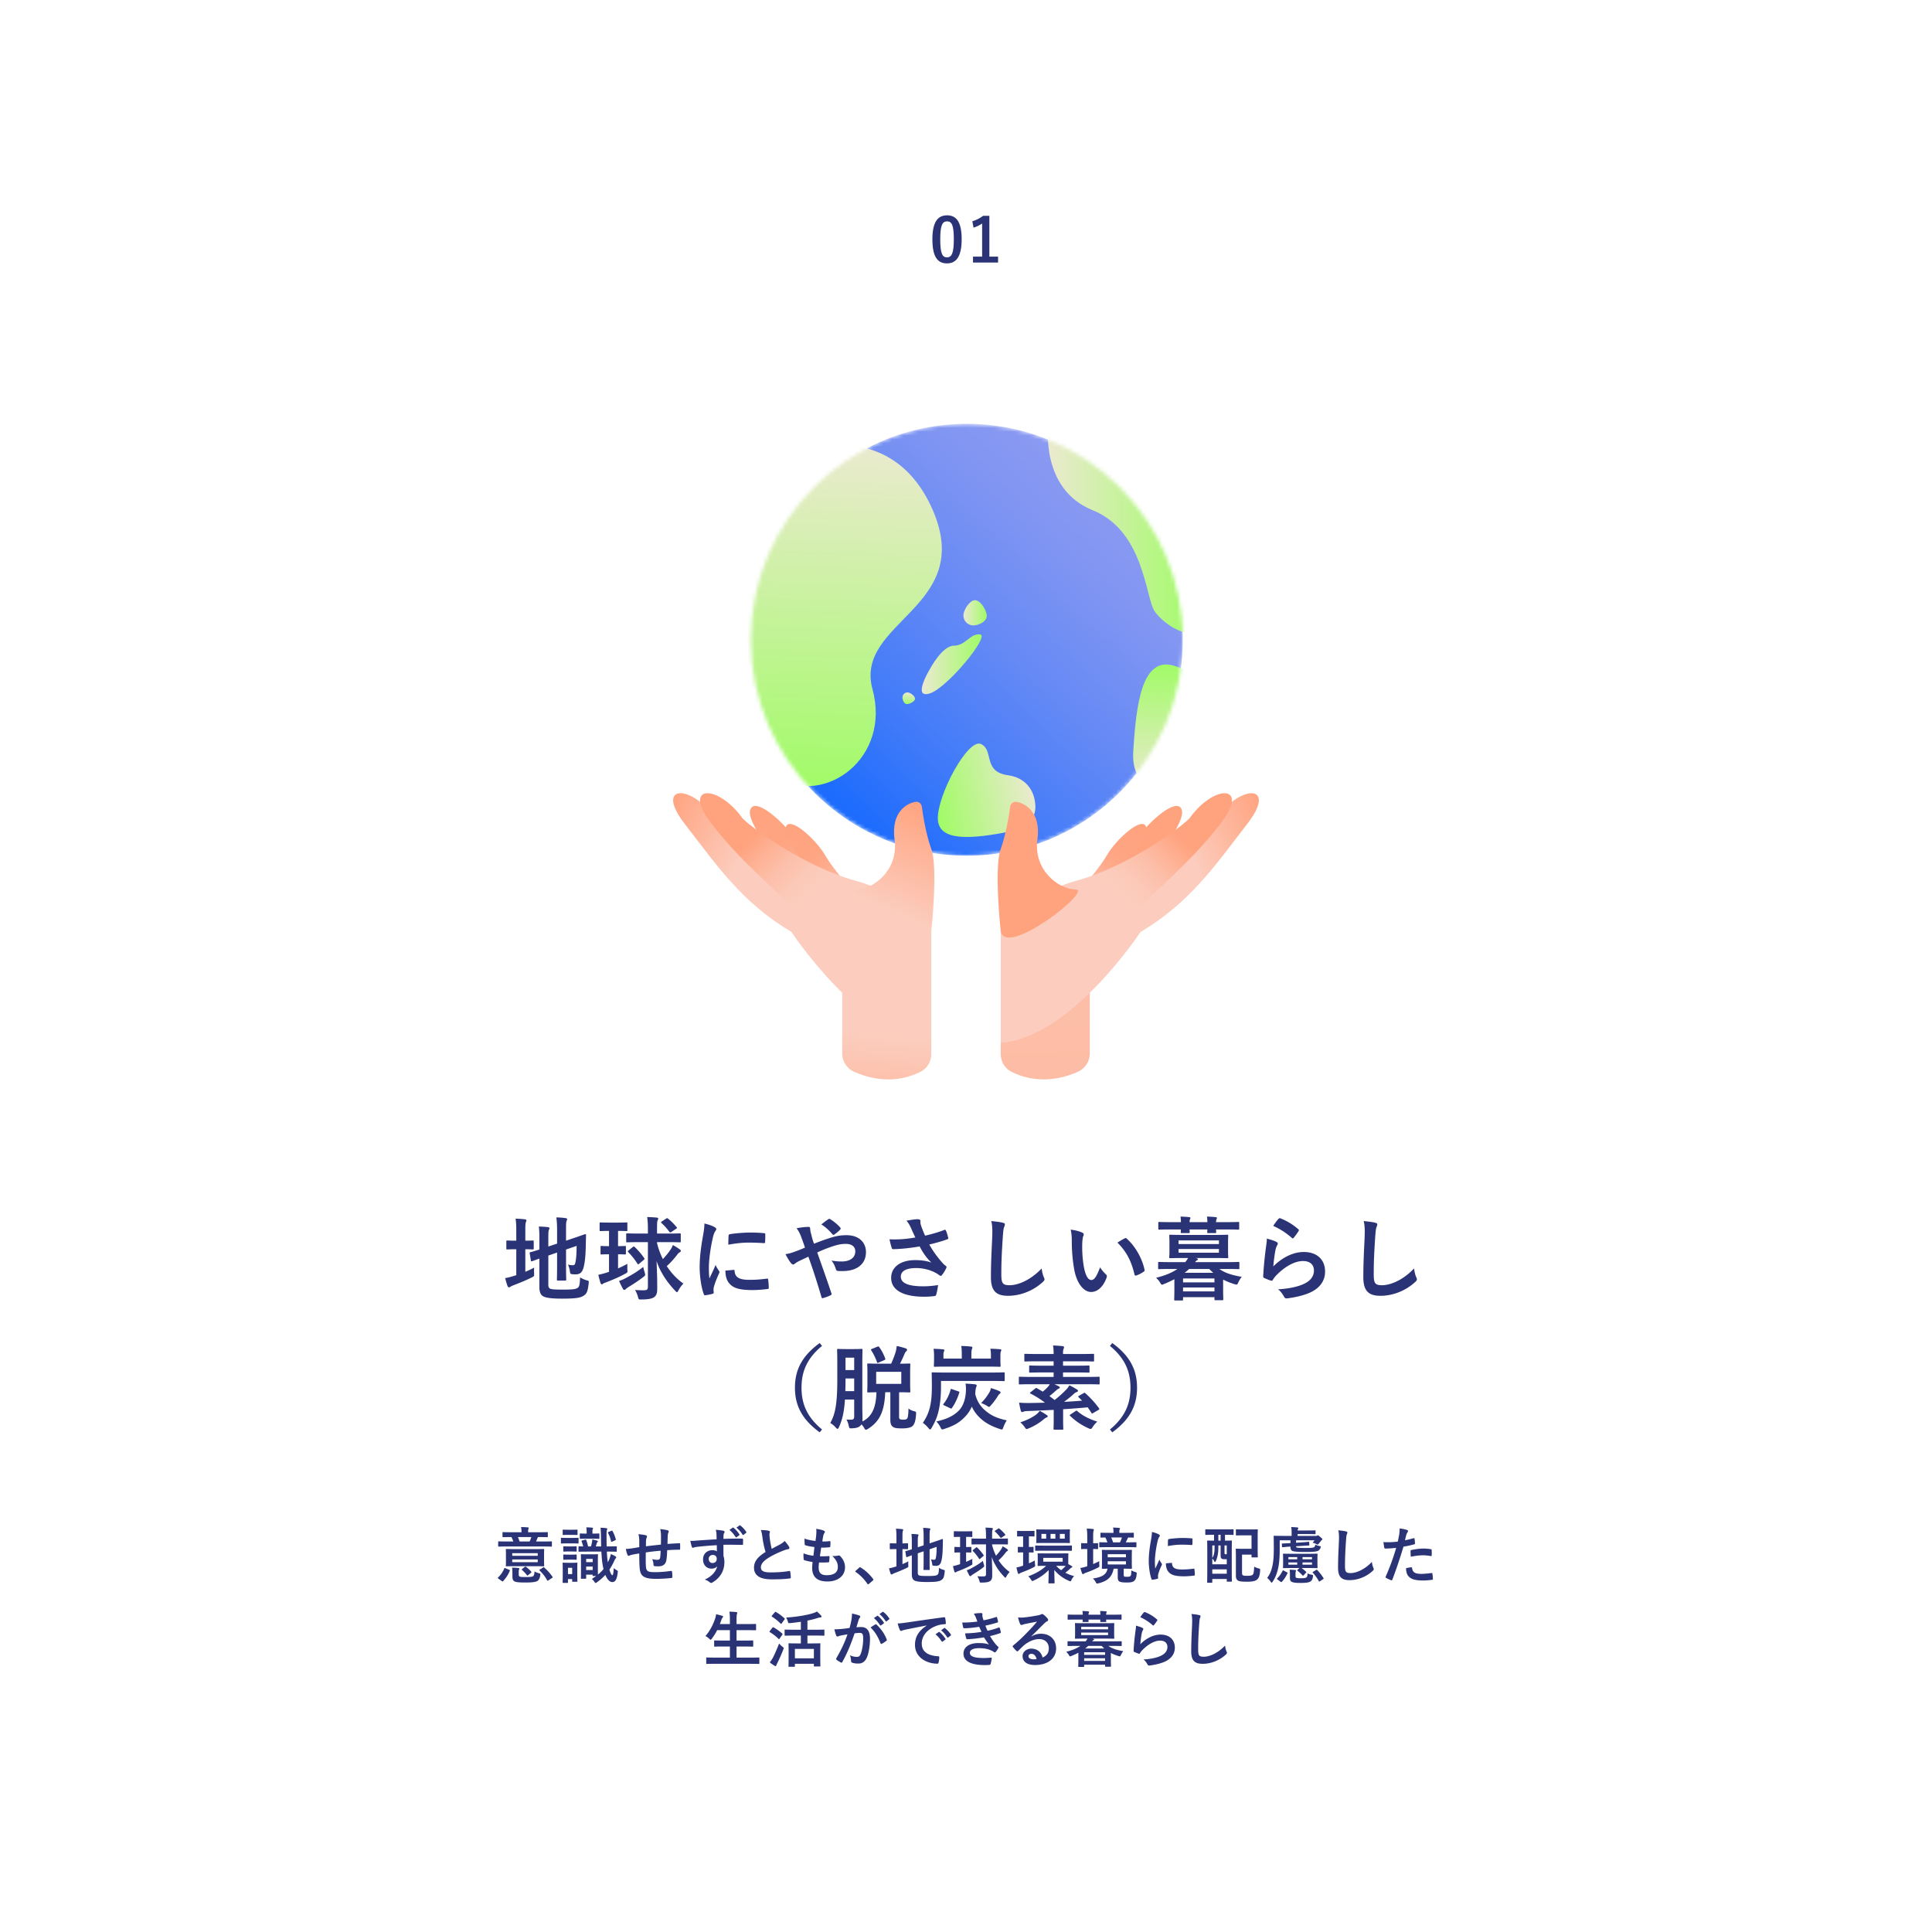 <svg width="508" height="508" viewBox="0 0 508 508" fill="none" xmlns="http://www.w3.org/2000/svg"><g filter="url(#filter0_f_2079_12946)"><circle cx="254" cy="254" r="246" fill="#fff"/></g><path d="M249.02 56.616c2.464 0 3.84 1.76 3.84 6.272 0 4.528-1.376 6.368-3.872 6.368-2.512 0-3.824-1.808-3.824-6.336 0-4.528 1.392-6.304 3.856-6.304zm0 1.584c-1.248 0-1.792 1.088-1.792 4.704 0 3.6.496 4.768 1.76 4.768 1.296 0 1.808-1.184 1.808-4.768 0-3.6-.496-4.704-1.776-4.704zm11.124-1.456V67.48h2.288v1.552h-6.592V67.48h2.4v-8.704c-.608.416-1.376.8-2.256 1.088l-.32-1.68c1.056-.304 2-.816 2.848-1.44h1.632z" fill="#2A3375"/><g clip-path="url(#clip0_2079_12946)"><mask id="a" style="mask-type:alpha" maskUnits="userSpaceOnUse" x="197" y="111" width="115" height="114"><path d="M254.221 224.999c31.359 0 56.78-25.421 56.78-56.78s-25.421-56.78-56.78-56.78c-31.358 0-56.78 25.421-56.78 56.78s25.422 56.78 56.78 56.78z" fill="url(#paint0_linear_2079_12946)"/></mask><g mask="url(#a)"><path d="M254.221 224.999c31.359 0 56.78-25.421 56.78-56.78s-25.421-56.78-56.78-56.78c-31.358 0-56.78 25.421-56.78 56.78s25.422 56.78 56.78 56.78z" fill="url(#paint1_linear_2079_12946)"/><path d="M208.338 118.98s25.938-10.378 36.965 15.239c11.027 25.616-20.752 29.18-15.886 47.017 4.865 17.837-11.997 30.803-25.617 23.345-13.621-7.459-30.156-52.525 4.538-85.601z" fill="url(#paint2_linear_2079_12946)"/><path d="M259.455 161.976c0 1.439-2.097 2.463-3.53 2.463a2.602 2.602 0 01-2.599-2.599c0-1.433 1.629-4.026 3.067-4.026 1.439 0 3.068 2.724 3.068 4.162h-.006z" fill="url(#paint3_linear_2079_12946)"/><path d="M238.382 185.125c-.714-.065-1.134-1.149-1.074-1.868a1.3 1.3 0 011.411-1.183c.72.06 1.935.992 1.869 1.706-.065.713-1.493 1.405-2.206 1.345z" fill="url(#paint4_linear_2079_12946)"/><path d="M244.47 175.99s3.242-6.216 6.348-6.216c3.105 0 4.189-3.242 6.886-2.97 2.702.273-8.592 14.073-13.239 15.533-4.729 1.487 0-6.347 0-6.347h.005z" fill="url(#paint5_linear_2079_12946)"/><path d="M272.118 210.797s1.585 6.276-6.266 7.802c-10.1 1.961-19.063 2.882-19.259-3.269-.196-6.151 7.895-21.302 11.354-19.695 3.46 1.602.382 7.273 7.077 8.205 6.696.932 7.099 6.963 7.099 6.963l-.005-.006z" fill="url(#paint6_linear_2079_12946)"/><path d="M305.63 207.833s-8.248-.027-7.654-10.199c.763-13.091 2.462-24.451 10.122-22.746 7.655 1.7 23.803 16.476 20.736 20.24-3.073 3.765-9.098-1.825-12.362 6.146-3.263 7.97-10.836 6.565-10.836 6.565l-.006-.006z" fill="url(#paint7_linear_2079_12946)"/><path d="M275.632 112.002s-2.097 16.606 11.643 22.141c13.745 5.535 13.876 23.307 16.415 26.729 4.386 5.9 17.369 11.255 8.592-7.835-8.777-19.085-25.574-45.807-36.65-41.035z" fill="url(#paint8_linear_2079_12946)"/></g><path d="M209.038 231.936s-12.893-14.764-11.809-18.887c1.084-4.124 9.973 3.889 13.145 9.443C213.54 228.046 224 239.241 224 239.241l-14.962-7.305z" fill="url(#paint9_linear_2079_12946)"/><path d="M216.03 232.651s-10.306-11.798-9.437-15.096c.869-3.298 7.971 3.106 10.509 7.551 2.532 4.438 10.891 13.389 10.891 13.389l-11.963-5.844z" fill="url(#paint10_linear_2079_12946)"/><path d="M221.451 261.032v15.965a5.272 5.272 0 003.13 4.815c3.757 1.676 10.435 3.513 17.457 0 1.756-.876 2.834-2.706 2.834-4.673v-2.977l-23.427-13.137.006.007z" fill="url(#paint11_linear_2079_12946)"/><path d="M244.871 274.168l-7.072-29.429s-6.419-9.474-20.057-13.21c-14.1-3.865-28.613-15.023-29.642-16.453-6.486-9.037-16.108-8.809-8.008 1.622 8.107 10.43 14.84 20.57 28.01 28.343 0 0 18.387 27.968 36.769 29.127z" fill="url(#paint12_linear_2079_12946)"/><path d="M244.871 274.168v-29.429s-6.418-9.474-20.057-13.21c-14.1-3.865-28.613-15.023-29.641-16.453-6.487-9.037-16.109-8.809-8.008 1.622 8.106 10.43 16.816 17.211 26.537 27.049 0 0 12.788 29.262 31.169 30.421z" fill="url(#paint13_linear_2079_12946)"/><path d="M244.87 244.789s1.83-16.595 0-21.576c-1.367-3.711-2.174-8.809-2.494-11.163-.105-.771-.813-1.326-1.583-1.221-2.101.284-6.592 2.491-5.575 9.962 1.09 7.964-5.507 13.019-10.066 13.093-4.552.08 18.53 18.216 19.718 10.905z" fill="url(#paint14_linear_2079_12946)"/><path d="M298.961 231.936s12.893-14.764 11.808-18.887c-1.084-4.124-9.973 3.889-13.145 9.443-3.166 5.554-13.626 16.749-13.626 16.749l14.963-7.305z" fill="url(#paint15_linear_2079_12946)"/><path d="M291.971 232.651s10.305-11.798 9.437-15.096c-.869-3.298-7.971 3.106-10.509 7.551-2.532 4.438-10.891 13.389-10.891 13.389l11.963-5.844z" fill="url(#paint16_linear_2079_12946)"/><path d="M286.549 261.032v15.965a5.273 5.273 0 01-3.129 4.815c-3.758 1.676-10.435 3.513-17.457 0-1.756-.876-2.834-2.706-2.834-4.673v-2.977l23.426-13.137-.006.007z" fill="url(#paint17_linear_2079_12946)"/><path d="M263.129 274.168l7.072-29.429s6.418-9.474 20.057-13.21c14.1-3.865 28.613-15.023 29.641-16.453 6.487-9.037 16.109-8.809 8.008 1.622-8.106 10.43-14.839 20.57-28.009 28.343 0 0-18.388 27.968-36.769 29.127z" fill="url(#paint18_linear_2079_12946)"/><path d="M263.129 274.168v-29.429s6.419-9.474 20.057-13.21c14.1-3.865 28.613-15.023 29.642-16.453 6.486-9.037 16.108-8.809 8.008 1.622-8.107 10.43-16.817 17.211-26.537 27.049 0 0-12.789 29.262-31.17 30.421z" fill="url(#paint19_linear_2079_12946)"/><path d="M263.13 244.789s-1.83-16.595 0-21.576c1.367-3.711 2.174-8.809 2.494-11.163.105-.771.813-1.326 1.583-1.221 2.101.284 6.592 2.491 5.575 9.962-1.09 7.964 5.507 13.019 10.066 13.093 4.552.08-18.53 18.216-19.718 10.905z" fill="url(#paint20_linear_2079_12946)"/></g><path d="M144.176 330.136v7.608c0 .624.12.912.456 1.08.336.192 1.08.264 3.456.264 2.592 0 3.384-.12 3.864-.504.384-.336.504-.816.576-2.712.48.288 1.032.576 1.728.768.6.168.6.168.528.792-.216 2.088-.504 2.736-1.296 3.24-.816.552-1.968.792-5.688.792-3.264 0-4.464-.288-5.064-.672-.576-.36-.912-1.08-.912-2.376v-7.488c-1.224.432-1.728.648-1.92.696-.24.072-.264.048-.312-.192l-.312-1.872c-.048-.24-.024-.24.192-.312.192-.048.816-.192 2.352-.696v-2.64c.024-1.32-.024-2.448-.144-3.408a32.94 32.94 0 012.304.144c.336.048.48.144.48.264 0 .192-.048.288-.144.504-.12.24-.144.768-.144 2.28v2.064l2.304-.768v-3.48c0-1.44-.048-2.184-.192-3.408.912.024 1.656.072 2.448.192.24.024.384.12.384.264 0 .168-.072.288-.144.48-.12.288-.144.888-.144 2.16v3.024l1.848-.624c2.256-.744 2.976-1.056 3.144-1.08.168-.024.264.048.264.24l-.072 3.072c-.048 2.424-.24 4.2-.576 5.424-.36 1.392-1.032 1.824-2.064 1.824-.288 0-.576 0-.888-.048-.528-.048-.528-.048-.648-.792-.072-.552-.264-1.248-.504-1.728.504.12.936.168 1.272.168.408 0 .576-.12.72-.888.168-.912.264-1.848.288-4.2l-2.784.96v4.176c0 2.4.048 3.576.048 3.72 0 .24-.024.264-.264.264h-1.92c-.24 0-.264-.024-.264-.264 0-.168.048-1.32.048-3.72v-3.384l-2.304.792zm-6.048-1.656v5.928a25.183 25.183 0 002.328-1.104c-.048.432-.048.984-.024 1.488.048.768.048.768-.624 1.104-1.488.744-3.192 1.44-4.776 2.04-.408.168-.696.288-.792.384a.626.626 0 01-.408.168c-.144 0-.264-.072-.36-.288-.24-.624-.432-1.32-.648-2.136a17.235 17.235 0 002.376-.6l.552-.168v-6.816h-.192c-1.56 0-2.04.048-2.184.048-.24 0-.24-.024-.24-.264v-1.824c0-.24 0-.264.24-.264.144 0 .624.048 2.184.048h.192v-2.256c0-1.584-.024-2.568-.192-3.528.936.024 1.68.072 2.472.168.24.024.384.144.384.288 0 .168-.072.288-.144.48-.12.288-.144.888-.144 2.28v2.568c1.368 0 1.824-.048 1.968-.048.216 0 .24.024.24.264v1.824c0 .24-.024.264-.24.264-.144 0-.6-.048-1.968-.048zm32.232-1.872h-2.184c-2.328 0-3.12.048-3.24.048-.264 0-.288-.024-.288-.264v-1.8c0-.264.024-.288.288-.288.12 0 .912.048 3.24.048h2.184v-.96c0-1.536-.048-2.304-.192-3.384.888.024 1.68.072 2.52.144.24.024.384.144.384.264 0 .216-.096.336-.168.504-.12.288-.144.792-.144 2.424v1.008h2.688c2.328 0 3.144-.048 3.288-.048.24 0 .264.024.264.288v1.8c0 .24-.024.264-.264.264-.144 0-.96-.048-3.288-.048h-2.688v.24c.336 1.44.888 2.904 1.536 4.224.888-.96 1.68-1.944 2.136-2.688.192-.288.336-.576.48-1.008.72.36 1.344.792 1.848 1.152.192.144.264.264.264.384 0 .168-.144.264-.336.384-.192.12-.384.288-.6.576-.456.624-1.512 1.896-2.472 2.76-.12.12-.216.216-.312.264l.072.096c1.032 1.56 2.376 3.144 4.32 4.512a7.52 7.52 0 00-1.296 1.776c-.168.336-.264.48-.384.48-.096 0-.24-.096-.456-.336-1.608-1.704-2.76-3.288-3.624-4.896-.48-.816-.912-1.824-1.296-2.952l.144 4.152c.024.864.024 2.544.024 3.216 0 1.2-.288 1.752-.816 2.136-.624.432-1.728.6-3.288.6-.768.024-.768.024-.96-.696-.216-.744-.48-1.368-.792-1.8.792.048 1.608.096 2.52.072.672-.024.888-.24.888-.936v-11.712zm-7.848 3.192v3.72c.792-.36 1.608-.744 2.448-1.2 0 .456-.024.984 0 1.512.072.744.072.744-.6 1.104-1.656.888-3.144 1.536-4.968 2.232-.384.144-.648.24-.768.336-.144.12-.24.192-.384.192-.12 0-.24-.096-.336-.312a27.632 27.632 0 01-.576-2.184 20.982 20.982 0 002.232-.6 5.4 5.4 0 00.576-.192V329.8c-1.392 0-1.824.048-1.968.048-.24 0-.264-.024-.264-.24v-1.728c0-.24.024-.264.264-.264.144 0 .576.048 1.968.048v-4.008c-1.584 0-2.064.048-2.208.048-.24 0-.264-.024-.264-.264v-1.752c0-.24.024-.264.264-.264.144 0 .624.048 2.208.048h2.376c1.584 0 2.064-.048 2.208-.048.24 0 .24.024.24.264v1.752c0 .24 0 .264-.24.264-.144 0-.624-.048-2.208-.048v4.008c1.224 0 1.656-.048 1.8-.048.24 0 .264.024.264.264v1.728c0 .216-.024.24-.264.24-.144 0-.576-.048-1.8-.048zm6.624 3.312c.072.432.24 1.032.384 1.464.072.288.12.456.12.576 0 .24-.12.336-.504.648a41.656 41.656 0 01-3.936 2.64c-.288.216-.528.36-.648.504-.12.144-.24.216-.36.216-.144 0-.264-.048-.384-.24a25.15 25.15 0 01-1.032-2.112 9.839 9.839 0 002.064-.912c1.632-.888 2.832-1.608 4.296-2.784zm-3.84-4.344l1.104-.888c.12-.096.192-.12.24-.12.072 0 .144.024.24.12.888.84 1.752 1.824 2.496 2.904.144.216.12.288-.096.48l-1.2 1.008c-.12.096-.216.168-.288.168-.072 0-.12-.072-.192-.168a17.044 17.044 0 00-2.4-3.024c-.072-.096-.12-.144-.12-.216 0-.072.072-.144.216-.264zm8.736-7.608l1.128-.744c.216-.144.312-.144.48 0 .84.672 1.56 1.392 2.256 2.232.168.216.144.288-.096.432l-1.296.864c-.24.144-.36.168-.504-.048a14.58 14.58 0 00-2.064-2.304c-.192-.168-.144-.288.096-.432zm11.184.552c1.08.264 1.848.504 2.568.888.408.216.552.36.552.576 0 .168-.048.24-.36.72-.24.432-.36.768-.576 1.704-.672 2.976-1.008 5.928-1.008 7.752 0 1.176.048 1.968.144 2.808.504-1.104.936-1.896 1.632-3.576.192.6.504.984.84 1.512.072.12.168.264.168.36a.664.664 0 01-.12.384c-.552 1.248-1.008 2.28-1.368 3.624-.048.144-.072.408-.072.744 0 .288.048.48.048.672 0 .168-.096.264-.312.312-.6.168-1.272.312-1.968.384-.168.024-.264-.096-.312-.264-.672-1.68-1.104-4.728-1.104-7.152 0-2.16.264-4.776.816-7.872.312-1.776.432-2.568.432-3.576zm5.52 12.384l2.184-.192c.192-.024.24.096.24.36.144 1.656 1.296 2.256 3.912 2.256 1.8 0 2.976-.12 4.584-.312.24-.024.288 0 .336.312.072.504.144 1.44.144 2.064 0 .288 0 .312-.408.36-1.632.192-2.784.264-3.912.264-3.552 0-5.208-.576-6.24-1.992-.6-.768-.84-1.992-.84-3.12zm.768-6.816c.024-1.344.024-1.944.072-2.352.024-.288.096-.36.336-.408 1.416-.264 4.104-.432 5.208-.432 1.44 0 2.544.048 3.552.144.504.024.552.072.552.312 0 .72 0 1.368-.048 2.04-.024.216-.096.312-.312.288a57.968 57.968 0 00-3.912-.144c-1.608 0-3.168.144-5.448.552zm22.536-.264c1.536-.6 3.024-1.152 4.368-1.56 1.584-.504 2.808-.672 4.224-.672 3.096 0 5.064 1.8 5.064 4.44 0 3.096-2.28 4.992-6.192 4.992-.48 0-.744 0-1.056-.024-.432-.024-.552-.144-.648-.432-.288-.888-.552-1.56-1.176-2.304 1.056.168 1.752.24 2.664.24 2.208 0 3.6-.984 3.6-2.664 0-1.272-.96-1.968-2.496-1.968-1.272 0-2.28.264-3.552.672-1.392.48-2.496.912-3.96 1.584 1.272 3.6 2.472 6.96 3.72 10.68.096.312.12.408-.216.576-.6.312-1.296.552-2.064.768-.168.024-.24-.024-.312-.264-1.128-3.816-2.16-7.056-3.456-10.656-.912.432-1.68.792-2.28 1.08-.6.288-.864.456-1.248.744-.168.144-.336.24-.456.24-.144 0-.384-.12-.576-.36-.6-.72-1.008-1.56-1.464-2.352 1.08-.192 1.488-.312 2.352-.624.528-.192 1.344-.48 2.784-1.104a81.35 81.35 0 00-1.104-3.096 8.328 8.328 0 00-1.104-1.992c1.032-.216 2.28-.36 3.216-.36.216 0 .36.168.36.504 0 .312.048.48.096.792.144.528.216.888.48 1.848.168.6.312.96.432 1.272zm1.92-5.064c.672-.528 1.344-1.056 1.848-1.368.12-.072.192-.096.264-.096.072 0 .144.024.264.096.768.504 1.872 1.32 2.592 2.184.072.096.12.168.12.264s-.048.168-.12.264c-.432.48-.984.936-1.584 1.32-.072.048-.144.096-.216.096-.048 0-.12-.048-.192-.12-.84-.96-1.728-1.872-2.976-2.64zm24.72 3.432c-.408-.864-.744-1.56-1.128-2.472-.336-.696-.576-1.2-1.2-1.944 1.176-.216 2.208-.384 2.856-.384.624 0 .816.168.816.504 0 .216-.024.456.024.672.072.288.168.624.384 1.2.288.72.504 1.296.816 1.944 2.184-.504 3.768-1.008 5.016-1.488.24-.12.312-.096.456.168.24.456.456 1.296.6 1.848.072.24-.024.36-.192.408-1.152.432-2.544.864-4.776 1.392.984 1.776 2.184 3.408 3.672 5.064.192.192.408.36.624.528.144.12.24.192.24.312 0 .168-.072.288-.144.408-.168.408-.648 1.176-.936 1.56-.192.264-.312.36-.48.36-.12 0-.192-.048-.384-.192-.312-.216-.528-.384-.984-.624-1.56-.816-3.312-1.224-5.088-1.224-2.496 0-4.008.744-4.008 2.256 0 1.8 2.184 2.544 5.952 2.544 1.176 0 2.592-.12 3.84-.336-.096.96-.336 2.04-.504 2.568-.072.24-.168.288-.456.336-.432.072-1.656.168-2.664.168-5.664 0-8.712-1.8-8.712-4.968 0-2.736 2.352-4.656 6.312-4.656 1.944 0 3.288.288 4.272.648-1.176-1.104-2.136-2.424-3.096-4.248a49.528 49.528 0 01-4.632.6c-.648.048-1.752.12-2.352.12-.216 0-.312-.144-.384-.432-.24-.744-.36-1.248-.552-2.16 1.224.048 2.208.024 3-.024 1.008-.048 2.208-.192 3.792-.456zm19.968-4.32c1.104.12 2.256.24 3 .432.408.096.576.216.576.456 0 .264-.144.552-.24.792-.12.336-.216 1.08-.336 2.928-.24 3.696-.36 6.144-.36 9.288 0 2.424.288 2.976 2.208 2.976 2.136 0 5.472-1.296 8.4-4.416.096.912.312 1.704.552 2.28.12.264.192.432.192.576 0 .216-.096.408-.48.744-2.592 2.376-5.976 3.6-9.096 3.6-3.072 0-4.512-1.224-4.512-4.896 0-4.032.216-7.488.336-10.368.048-1.416.12-2.952-.24-4.392zm20.88 2.256c1.152.144 2.328.432 3.048.792.216.096.384.264.384.432 0 .144-.072.384-.192.672-.096.288-.216 1.32-.216 2.352 0 1.536.048 3.264.432 5.472.336 1.896.96 3.528 1.968 3.528.768 0 1.368-.84 2.304-3.336a9.174 9.174 0 001.536 1.848c.288.264.288.552.168.888-.912 2.448-2.4 3.744-4.08 3.744-1.872 0-3.84-2.208-4.488-6.264a43.51 43.51 0 01-.576-6.984c0-1.32-.048-2.04-.288-3.144zm12.288 3.408c.912-.576 1.512-.912 1.896-1.104.096-.048.192-.096.264-.096.096 0 .168.048.264.144 2.184 1.896 4.104 5.208 4.704 8.208.072.312-.072.408-.264.528-.624.408-1.224.744-1.872.96-.288.096-.456.024-.504-.264-.816-3.432-2.04-5.928-4.488-8.376zm14.976 11.568v-1.944a24.96 24.96 0 01-2.688 1.248c-.264.12-.432.192-.552.192-.192 0-.288-.168-.552-.6a4.726 4.726 0 00-1.032-1.2c2.544-.648 4.272-1.392 5.616-2.328h-1.824c-2.136 0-2.856.048-3 .048-.216 0-.24-.024-.24-.264v-1.368c0-.24.024-.264.24-.264.144 0 .864.048 3 .048h3.888c.312-.36.552-.72.744-1.08h-1.368c-2.328 0-3.144.048-3.312.048-.24 0-.264-.024-.264-.288 0-.144.048-.624.048-1.824v-1.944c0-1.224-.048-1.704-.048-1.824 0-.264.024-.288.264-.288.168 0 .984.048 3.312.048h8.376c2.304 0 3.12-.048 3.288-.048.24 0 .264.024.264.288 0 .12-.048.6-.048 1.824v1.944c0 1.2.048 1.68.048 1.824 0 .264-.024.288-.264.288-.168 0-.984-.048-3.288-.048h-5.016l.192.048c.264.072.408.144.408.264 0 .144-.072.216-.264.312-.168.072-.312.216-.48.456h8.352c2.16 0 2.856-.048 3.024-.048.24 0 .264.024.264.264v1.368c0 .24-.024.264-.264.264-.168 0-.864-.048-3.024-.048h-1.968c1.416 1.032 3.288 1.632 5.88 2.064a6.986 6.986 0 00-.888 1.44c-.216.456-.288.6-.504.6-.12 0-.264-.048-.528-.12-1.104-.336-2.088-.72-2.976-1.2v1.8c0 2.592.048 3.216.048 3.36 0 .24-.024.264-.264.264h-1.8c-.24 0-.264-.024-.264-.264v-.528h-8.256v.6c0 .24-.024.264-.264.264h-1.8c-.24 0-.264-.024-.264-.264 0-.144.048-.768.048-3.384zm11.712-8.904v-.984h-10.608v.984h10.608zm0-3.24h-10.608v.96h10.608v-.96zm-9.432 13.416h8.256v-1.032h-8.256v1.032zm8.256-3.408h-8.256v1.032h8.256v-1.032zm-7.848-1.488h7.536c-.36-.312-.72-.648-1.056-1.008h-5.28c-.36.336-.768.696-1.2 1.008zm-3.624-13.32h2.664c-.024-.528-.048-1.056-.12-1.464.768.024 1.632.072 2.28.144.216.024.336.096.336.216 0 .144-.072.24-.12.36s-.096.36-.12.744h4.704c-.024-.528-.048-1.056-.12-1.464.768.024 1.632.072 2.28.144.216.024.336.096.336.216 0 .144-.072.24-.12.36s-.096.36-.12.744h2.808c2.136 0 2.88-.048 3.024-.048.24 0 .264.024.264.264v1.464c0 .264-.024.288-.264.288-.144 0-.888-.048-3.024-.048h-2.808c.024.384.048.6.048.696 0 .24-.024.264-.288.264h-1.776c-.264 0-.288-.024-.288-.264 0-.096.024-.312.024-.696h-4.68c.024.384.048.6.048.696 0 .24-.024.264-.288.264h-1.776c-.264 0-.288-.024-.288-.264 0-.096.024-.312.024-.696h-2.64c-2.136 0-2.88.048-3.024.048-.24 0-.264-.024-.264-.288v-1.464c0-.24.024-.264.264-.264.144 0 .888.048 3.024.048zm26.928.984c.576-.864 1.032-1.488 1.416-1.872.12-.12.264-.192.456-.12a15.742 15.742 0 014.704 2.856c.12.096.168.168.168.264 0 .072-.048.168-.12.288-.312.504-.816 1.2-1.224 1.68-.096.12-.192.192-.264.192-.096 0-.168-.048-.288-.168a19.144 19.144 0 00-4.848-3.12zm-1.68 3.336c.936.264 1.944.552 2.496.864.264.12.384.264.384.456 0 .12-.048.24-.12.36a4.5 4.5 0 00-.48 1.272c-.24 1.224-.48 3-.576 4.368 2.208-2.232 5.088-3.792 8.016-3.792 3.504 0 5.592 2.04 5.592 5.136 0 2.616-1.56 4.344-3.624 5.376-1.608.816-4.08 1.392-6.144 1.656-.528.072-.744.048-.96-.312-.456-.816-.888-1.464-1.632-2.04 2.688-.168 4.992-.624 6.6-1.344 1.944-.84 2.832-2.088 2.832-3.624 0-1.296-.816-2.472-2.88-2.472-2.112 0-4.656 1.368-6.912 3.648-.432.432-.744.84-1.032 1.32-.144.24-.24.24-.552.168a16.5 16.5 0 01-1.632-.648c-.24-.096-.336-.144-.336-.48.144-2.784.456-5.616.744-7.752.096-.72.216-1.344.216-2.16zm25.464-4.608c1.104.12 2.256.24 3 .432.408.096.576.216.576.456 0 .264-.144.552-.24.792-.12.336-.216 1.08-.336 2.928-.24 3.696-.36 6.144-.36 9.288 0 2.424.288 2.976 2.208 2.976 2.136 0 5.472-1.296 8.4-4.416.096.912.312 1.704.552 2.28.12.264.192.432.192.576 0 .216-.096.408-.48.744-2.592 2.376-5.976 3.6-9.096 3.6-3.072 0-4.512-1.224-4.512-4.896 0-4.032.216-7.488.336-10.368.048-1.416.12-2.952-.24-4.392zm-143.04 32.08l.624.744c-3.984 3.288-5.4 6.768-5.4 10.992 0 4.224 1.416 7.704 5.4 10.992l-.624.744c-4.608-3.36-6.504-7.008-6.504-11.736 0-4.728 1.896-8.376 6.504-11.736zm20.88 12.936v6.312c0 .504.024.6.216.744.144.12.432.144.936.144s.768-.072.96-.288c.192-.24.312-.792.36-2.64.312.288.912.576 1.416.696.624.144.6.216.576.84-.12 1.944-.528 2.76-1.008 3.144-.552.408-1.56.552-2.688.552-1.224 0-1.992-.096-2.352-.384-.456-.312-.72-.744-.72-1.944v-7.176h-1.344c-.192 4.824-1.344 7.584-4.44 9.576-.288.168-.48.288-.624.288-.192 0-.312-.168-.504-.528a4.31 4.31 0 00-.672-.888 1.912 1.912 0 01-.36.408c-.384.36-.96.576-2.112.624-.72.024-.72.048-.888-.72-.144-.624-.36-1.224-.6-1.584.552.048.96.048 1.392.024.456-.048.648-.216.648-.864V368h-2.424c-.24 3.456-.744 5.424-1.584 7.272-.12.288-.24.432-.36.432s-.24-.096-.432-.288c-.456-.528-1.008-1.008-1.488-1.248 1.248-2.256 1.848-4.776 1.848-11.352v-3.936c0-2.496-.048-3.792-.048-3.936 0-.24.024-.264.264-.264.168 0 .624.048 2.04.048h2.064c1.44 0 1.896-.048 2.04-.048.24 0 .264.024.264.264 0 .144-.048 1.44-.048 3.936v10.944c0 1.104.048 2.256.048 3.216 0 .264 0 .504-.024.72 2.64-1.344 3.576-3.816 3.696-7.68-1.488.024-2.064.048-2.16.048-.24 0-.264-.024-.264-.264 0-.168.048-.744.048-2.088v-2.904c0-1.368-.048-1.92-.048-2.064 0-.264.024-.288.264-.288.12 0 .84.048 2.952.048h3.072a26.003 26.003 0 001.2-3.144c.096-.384.216-.888.264-1.512.84.168 1.8.432 2.4.648.192.072.312.168.312.312a.557.557 0 01-.216.456c-.192.168-.312.36-.456.696a33.677 33.677 0 01-1.176 2.544c1.68 0 2.304-.048 2.448-.048.24 0 .264.024.264.288 0 .144-.048.696-.048 2.064v2.904c0 1.344.048 1.944.048 2.088 0 .24-.024.264-.264.264-.144 0-.816-.048-2.688-.048zm-6.024-5.376v3.168h6.6v-3.168h-6.6zm-8.112 5.088h2.328v-3.336h-2.28v.384c0 1.08-.024 2.064-.048 2.952zm2.328-8.808h-2.28v3.264h2.28v-3.264zm4.656-2.304l1.44-.576c.264-.12.336-.096.48.096.624.816 1.176 1.92 1.584 3 .072.24.024.312-.24.432l-1.512.648c-.264.144-.336.144-.408-.12a14.798 14.798 0 00-1.512-3.096c-.144-.192-.096-.264.168-.384zm18.168 8.424v1.512c0 2.064-.144 3.768-.432 5.4-.36 2.04-.936 3.576-2.016 5.4-.168.312-.288.456-.408.456s-.24-.12-.456-.384a6.995 6.995 0 00-1.464-1.368 12.068 12.068 0 002.04-4.968c.264-1.44.336-2.952.336-4.704 0-2.256-.048-3.168-.048-3.312 0-.264.024-.288.264-.288.144 0 .96.048 3.24.048h12.216c2.28 0 3.048-.048 3.192-.048.264 0 .288.024.288.288v1.728c0 .264-.024.288-.288.288-.144 0-.912-.048-3.192-.048h-13.272zm9.048 2.832l-.048.624c.528 2.064 1.512 3.456 2.952 4.584 1.416 1.128 2.832 1.776 5.352 2.328-.336.48-.648 1.128-.888 1.776-.168.456-.216.624-.432.624-.12 0-.288-.048-.552-.144-2.04-.672-3.384-1.392-4.704-2.472-.984-.84-1.968-1.944-2.616-3.408a9.29 9.29 0 01-1.56 2.424c-1.464 1.608-2.928 2.568-5.64 3.432-.264.096-.432.144-.552.144-.216 0-.312-.168-.504-.576a6.092 6.092 0 00-1.08-1.512c3.072-.672 4.896-1.704 6.168-3.144 1.104-1.296 1.56-3.264 1.608-4.872a9.23 9.23 0 00-.096-1.944c.864.048 1.68.096 2.472.192.288.024.456.144.456.312s-.096.36-.168.528c-.072.216-.144.648-.168 1.104zm4.08-8.712v-.912c0-.528-.024-1.032-.144-1.68.864.024 1.8.072 2.568.144.192.024.312.096.312.24 0 .12-.072.216-.12.336-.072.168-.12.408-.12 1.152v.912c0 1.08.048 1.584.048 1.704 0 .24-.024.264-.264.264-.144 0-.984-.048-3.336-.048h-10.344c-2.352 0-3.192.048-3.336.048-.24 0-.264-.024-.264-.264 0-.144.048-.672.048-1.704v-.864c0-.768-.024-1.2-.12-1.896.888.024 1.704.072 2.496.144.24.048.336.12.336.24 0 .168-.096.264-.144.432-.072.144-.096.384-.096.888v.864h4.824v-.768c0-1.2-.024-1.8-.144-2.544.864.024 1.848.072 2.592.168.216.024.336.12.336.24 0 .192-.096.312-.144.48-.072.216-.12.504-.12 1.632v.792h5.136zm-2.568 11.688a14.006 14.006 0 002.16-2.808c.192-.312.312-.648.408-1.128.768.24 1.488.48 2.064.744.384.168.48.264.48.408 0 .144-.072.216-.216.336a2.063 2.063 0 00-.432.48 16.887 16.887 0 01-1.872 2.544c-.264.288-.384.432-.528.432-.144 0-.288-.096-.552-.288-.456-.288-1.056-.552-1.512-.72zm-7.608-3.624l1.584.552c.312.096.36.12.264.36-.408 1.344-1.104 2.88-1.92 4.008-.144.216-.168.216-.456.072l-1.584-.744c-.312-.144-.312-.24-.168-.408.816-.984 1.512-2.424 1.848-3.696.048-.264.12-.264.432-.144zm33.408 1.68l1.128-.648c.264-.144.312-.144.504.048a24.372 24.372 0 013.552 3.912c.144.216.12.288-.144.456l-1.368.792c-.312.192-.36.192-.48-.024-.312-.504-.648-.984-.984-1.464-1.944.192-4.176.36-6.456.504v2.784c0 1.512.048 2.208.048 2.328 0 .24-.024.264-.264.264h-2.04c-.24 0-.264-.024-.264-.264 0-.144.048-.816.048-2.328v-2.616c-2.4.12-4.8.24-6.984.312-.528.024-.768.072-.912.144-.144.072-.24.12-.384.12-.168 0-.312-.12-.36-.336-.192-.624-.336-1.44-.456-2.136 1.008.072 1.776.096 2.52.096 1.392-.024 2.832-.048 4.272-.096a25.024 25.024 0 00-3.768-2.376c-.12-.048-.168-.12-.168-.168 0-.072.072-.144.192-.24l1.2-.936c.216-.168.288-.168.48-.048l1.488.864c.48-.384.96-.816 1.368-1.272.216-.24.36-.456.48-.672h-4.848c-2.136 0-2.88.048-3.024.048-.24 0-.264-.024-.264-.264v-1.464c0-.264.024-.288.264-.288.144 0 .888.048 3.024.048h5.856v-1.176h-2.88c-2.304 0-3.12.048-3.264.048-.264 0-.288-.024-.288-.264v-1.344c0-.24.024-.264.288-.264.144 0 .96.048 3.264.048h2.88v-1.152h-4.224c-2.304 0-3.072.048-3.216.048-.24 0-.264-.024-.264-.264v-1.488c0-.24.024-.264.264-.264.144 0 .912.048 3.216.048h4.224c0-.96-.024-1.56-.168-2.232.864.024 1.704.072 2.544.168.24.024.36.144.36.24 0 .192-.048.312-.12.504-.12.24-.144.576-.144 1.32h4.656c2.304 0 3.096-.048 3.24-.048.24 0 .264.024.264.264v1.488c0 .24-.024.264-.264.264-.144 0-.936-.048-3.24-.048h-4.656v1.152h3.408c2.304 0 3.12-.048 3.264-.048.264 0 .288.024.288.264v1.344c0 .24-.024.264-.288.264-.144 0-.96-.048-3.264-.048h-3.408v1.176h6.336c2.136 0 2.88-.048 3.024-.048.24 0 .264.024.264.288v1.464c0 .24-.024.264-.264.264-.144 0-.888-.048-3.024-.048h-8.592c.408.192.792.36 1.104.528.24.12.288.216.288.336 0 .144-.12.24-.288.312-.216.072-.408.216-.744.528-.48.432-1.056.936-1.68 1.416.456.336.912.672 1.368 1.032a28.192 28.192 0 002.976-2.664c.432-.432.696-.816.888-1.2.696.312 1.416.72 2.016 1.104.168.096.264.216.264.336 0 .168-.168.264-.336.336-.192.048-.432.168-.768.48-.84.768-1.656 1.44-2.568 2.088a118.67 118.67 0 004.752-.312l-.888-.864c-.216-.216-.144-.288.144-.456zm-2.304 4.944l1.272-.84c.288-.192.312-.216.504-.048 1.344 1.176 3.024 2.064 5.28 2.784-.408.336-.84.816-1.2 1.368-.264.408-.36.552-.576.552-.12 0-.288-.072-.552-.168-1.872-.864-3.36-1.848-4.824-3.264-.192-.168-.144-.216.096-.384zm-8.088-.936c.648.336 1.296.72 1.848 1.104.192.144.24.216.24.36s-.168.24-.336.288c-.192.072-.48.264-.792.528-.984.84-2.424 1.728-3.816 2.304-.288.12-.456.192-.576.192-.192 0-.288-.144-.552-.528-.336-.48-.744-.936-1.128-1.224 1.68-.576 3.048-1.224 4.152-2.04.336-.264.624-.552.96-.984zm18.456-17.088l.624-.744c4.608 3.36 6.504 7.008 6.504 11.736 0 4.728-1.896 8.376-6.504 11.736l-.624-.744c3.984-3.288 5.4-6.768 5.4-10.992 0-4.224-1.416-7.704-5.4-10.992zM135.391 407.32h5.312c1.552 0 2.096-.032 2.208-.032.16 0 .176.016.176.176 0 .096-.032.448-.032 1.28v1.648c0 .832.032 1.184.032 1.28 0 .16-.016.176-.176.176-.112 0-.656-.032-2.208-.032h-5.312c-1.552 0-2.096.032-2.208.032-.16 0-.176-.016-.176-.176 0-.112.032-.448.032-1.28v-1.648c0-.832-.032-1.168-.032-1.28 0-.16.016-.176.176-.176.112 0 .656.032 2.208.032zm6 3.44v-.72h-6.704v.72h6.704zm0-2.368h-6.704v.688h6.704v-.688zm1.536-1.76h-9.76c-1.424 0-1.904.032-2 .032-.16 0-.176-.016-.176-.176v-1.024c0-.16.016-.176.176-.176.096 0 .576.032 2 .032h1.808c-.144-.4-.304-.784-.496-1.168-1.536 0-2.064.032-2.16.032-.176 0-.192-.016-.192-.192v-.96c0-.16.016-.176.192-.176.096 0 .624.032 2.176.032h2.624v-.112a5.73 5.73 0 00-.112-1.248c.576 0 1.216.032 1.776.08.144.016.24.08.24.16 0 .112-.048.192-.096.304-.048.144-.064.304-.064.704v.112h2.832c1.552 0 2.08-.032 2.176-.032.16 0 .176.016.176.176v.96c0 .176-.016.192-.176.192-.096 0-.624-.032-2.192-.032h-.208c-.048.08-.112.176-.144.272-.096.208-.224.576-.384.896h1.984c1.424 0 1.904-.032 2-.032.176 0 .192.016.192.176v1.024c0 .16-.016.176-.192.176-.096 0-.576-.032-2-.032zm-3.216-2.48h-3.536c.16.336.304.72.448 1.168h2.64c.176-.384.352-.832.448-1.168zm-3.312 9.2v.608c0 .336.064.512.256.592.256.096.8.112 1.456.112 1.024 0 1.664-.016 2.016-.192.272-.128.4-.592.416-1.28.32.192.704.352 1.168.48.4.112.4.112.352.544-.144.848-.416 1.312-.816 1.52-.592.288-1.52.368-3.184.368-1.392 0-2.288-.064-2.736-.272-.352-.192-.592-.448-.592-1.312v-1.008c0-.48-.016-.864-.08-1.328.528.016 1.152.048 1.632.112.208.032.288.08.288.144a.39.39 0 01-.08.24c-.08.128-.096.32-.096.672zm5.568-.656l.816-.528c.176-.112.208-.096.336.016a13.046 13.046 0 012.144 2.4c.096.144.08.192-.08.304l-.992.656c-.096.064-.16.096-.208.096-.048 0-.08-.048-.128-.128-.576-1.072-1.152-1.744-1.968-2.56-.128-.128-.112-.128.08-.256zm-10 3.04l-.912-.64c-.192-.144-.192-.208-.08-.336a6.588 6.588 0 001.616-2.352c.08-.16.112-.128.32-.048l.976.4c.192.064.224.096.16.256-.432 1.088-1.008 1.872-1.744 2.72-.048.064-.096.096-.144.096-.048 0-.112-.032-.192-.096zm5.344-3.2l.624-.512c.176-.128.224-.128.368-.032.448.304.944.752 1.376 1.264.096.128.096.16-.064.288l-.72.608c-.096.08-.16.112-.208.112-.064 0-.096-.032-.16-.112-.384-.512-.784-.912-1.264-1.344-.128-.128-.128-.128.048-.272zm20.816-4.56h-3.648c-1.552 0-2.08.032-2.176.032-.176 0-.192-.016-.192-.176v-1.056c0-.176.016-.192.192-.192.064 0 .352.016 1.04.032a10.888 10.888 0 00-.416-1.328c-.064-.16-.032-.176.176-.24l.768-.224c.176-.048.192-.032.272.128.176.4.368 1.072.48 1.664h.768c.112-.384.208-.8.272-1.152.032-.192.064-.4.08-.688.448.096.944.224 1.264.336.112.048.192.08.192.176 0 .112-.048.16-.096.192a.454.454 0 00-.16.24l-.288.896h1.408l-.048-2.688c-.016-1.072-.032-1.552-.112-2.224.592.016.944.032 1.504.112.144.016.272.08.272.16 0 .128-.064.224-.096.336-.08.192-.112.48-.096 1.568 0 .992 0 1.904.032 2.736h.288c1.552 0 2.096-.032 2.192-.032.16 0 .176.016.176.192v1.056c0 .16-.016.176-.176.176-.096 0-.64-.032-2.192-.032h-.24c.048 1.088.128 2.016.256 2.816.144-.272.288-.576.416-.896.16-.4.288-.8.368-1.28.368.176.896.368 1.216.608.144.112.208.176.208.272 0 .128-.064.192-.192.32-.096.112-.272.464-.416.784a15.706 15.706 0 01-1.184 2.128c.288.976.592 1.456.752 1.456.176 0 .32-.384.384-1.872.224.208.528.416.816.576.288.16.272.208.24.528-.208 1.904-.656 2.576-1.424 2.576-.656 0-1.312-.608-1.84-1.888a13.973 13.973 0 01-2.224 1.952c-.16.112-.256.176-.336.176-.112 0-.176-.112-.32-.32a3.565 3.565 0 00-.672-.752c.4-.256.784-.496 1.136-.768h-.736c-.16 0-.176-.016-.176-.176v-.176h-1.712v.896c0 .16-.016.176-.176.176h-1.04c-.16 0-.176-.016-.176-.176 0-.096.032-.528.032-2.864v-1.264c0-1.392-.032-1.856-.032-1.968 0-.16.016-.176.176-.176.112 0 .416.032 1.376.032h1.392c.96 0 1.28-.032 1.376-.032.16 0 .176.016.176.176 0 .096-.032.544-.032 1.568v1.44c0 1.264.016 1.888.016 2.176a9.754 9.754 0 001.472-1.456 4.809 4.809 0 01-.112-.512c-.24-1.088-.368-2.448-.448-4.08zm-4 4.848h1.712v-.912h-1.712v.912zm0-2.928v.848h1.712v-.848h-1.712zm-2.336 2.4v1.216c0 1.776.032 2.128.032 2.224 0 .16-.016.176-.176.176h-1.024c-.16 0-.176-.016-.176-.176v-.528h-1.104v.832c0 .144-.016.16-.176.16h-1.04c-.176 0-.192-.016-.192-.16 0-.112.032-.48.032-2.336v-1.136c0-1.008-.032-1.392-.032-1.504 0-.16.016-.176.192-.176.096 0 .432.032 1.456.032h.592c1.024 0 1.36-.032 1.472-.032.16 0 .176.016.176.176 0 .096-.032.48-.032 1.232zm-1.344-.064h-1.104v1.664h1.104v-1.664zm5.456-7.648h-1.76c-1.104 0-1.44.032-1.536.032-.144 0-.16-.016-.16-.192v-1.04c0-.16.016-.176.16-.176.096 0 .432.032 1.536.032h.112v-.448c0-.448-.032-.816-.096-1.184.576 0 .992.016 1.52.08.16.016.256.08.256.144 0 .112-.064.192-.112.304-.048.128-.048.32-.048.656v.448h.128c1.104 0 1.44-.032 1.52-.032.16 0 .176.016.176.176v1.04c0 .176-.016.192-.176.192-.08 0-.416-.032-1.52-.032zm-6.672-.208h1.152c1.12 0 1.504-.032 1.584-.032.144 0 .16.016.16.176v1.136c0 .176-.016.192-.16.192-.08 0-.464-.032-1.584-.032h-1.152c-1.136 0-1.488.032-1.584.032-.144 0-.16-.016-.16-.192v-1.136c0-.16.016-.176.16-.176.096 0 .448.032 1.584.032zm.24-2.144h.864c.944 0 1.248-.032 1.344-.032.16 0 .176.016.176.176v1.056c0 .16-.016.176-.176.176-.096 0-.4-.032-1.344-.032h-.864c-.96 0-1.264.032-1.36.032-.144 0-.16-.016-.16-.176v-1.056c0-.16.016-.176.16-.176.096 0 .4.032 1.36.032zm.064 4.384h.656c.896 0 1.168-.032 1.248-.032.176 0 .192.016.192.176v1.04c0 .16-.016.176-.192.176-.08 0-.352-.032-1.248-.032h-.656c-.912 0-1.184.032-1.264.032-.16 0-.16-.016-.16-.176v-1.04c0-.16 0-.176.16-.176.08 0 .352.032 1.264.032zm0 2.16h.656c.896 0 1.168-.032 1.248-.032.176 0 .192.016.192.176v1.024c0 .16-.016.176-.192.176-.08 0-.352-.032-1.248-.032h-.656c-.912 0-1.184.032-1.264.032-.16 0-.16-.016-.16-.176v-1.024c0-.16 0-.176.16-.176.08 0 .352.032 1.264.032zM161.759 405l-.784.352c-.192.08-.256.08-.304-.112-.192-.832-.464-1.568-.784-2.144-.08-.144-.064-.208.128-.288l.72-.288c.192-.08.208-.096.304.048.384.64.688 1.456.864 2.112.048.16.016.256-.144.32zm6.331 1.808v-1.712c-.032-.816-.064-1.072-.224-1.696.8.064 1.52.176 1.92.272.176.032.336.192.336.336 0 .112-.048.224-.096.336-.096.24-.144.448-.16.704-.016.384-.016.992-.032 1.536 1.104-.144 2.8-.32 3.952-.448.016-.8.016-1.664.016-2.256 0-.608-.048-1.216-.208-1.824.976.112 1.536.192 1.936.32.224.064.304.144.304.304 0 .128-.064.256-.096.32-.08.256-.144.448-.16.72-.032.864-.048 1.488-.064 2.24a81.378 81.378 0 013.12-.176c.128 0 .192.016.192.16.016.432.032.88 0 1.312 0 .208-.032.224-.208.224-1.056 0-2.128.048-3.184.128-.048 1.056-.096 1.84-.192 2.464-.176 1.248-.896 1.776-2.096 1.776-.288 0-.656 0-.992-.048-.256-.016-.32-.128-.32-.416a3.884 3.884 0 00-.352-1.44c.528.144.96.192 1.36.192.432 0 .672-.128.752-.688.064-.496.096-1.072.112-1.696-1.28.096-2.672.256-3.904.448-.016 1.744-.032 2.704.032 3.616.096 1.312.448 1.568 2.4 1.568 1.424 0 2.96-.144 4.144-.32.24-.016.288.016.32.208.064.336.096 1.04.096 1.344 0 .192-.064.272-.208.288-.736.112-2.72.24-4.016.24-3.232 0-4.176-.672-4.368-2.768-.08-.864-.112-2.208-.112-3.904-.816.112-1.328.208-1.936.336-.176.048-.432.112-.72.24-.208.096-.32.032-.416-.176-.192-.4-.368-1.056-.448-1.6.336 0 1.024-.064 1.712-.16.448-.064 1.216-.208 1.808-.304zm20.338-2.064c-.016-.496-.016-.896-.032-1.328a5.084 5.084 0 00-.192-1.168c.72.048 1.488.144 1.872.224.272.048.448.16.448.304 0 .128-.048.208-.144.368a1.673 1.673 0 00-.128.464c-.016.208-.016.416-.032 1.024a132.07 132.07 0 014.912-.08c.192 0 .224.032.24.24.016.4.016.816 0 1.216 0 .176-.08.224-.272.208a124.053 124.053 0 00-4.88-.032c0 .976 0 2 .016 2.976.16.432.24 1.056.24 1.584 0 1.856-.752 3.792-2.848 5.168-.272.176-.48.304-.624.304-.144 0-.32-.112-.48-.24a3.566 3.566 0 00-1.216-.64c1.872-.832 2.992-2.176 3.28-3.52-.32.464-.976.64-1.504.64-1.264 0-2.224-.912-2.224-2.448 0-1.488 1.12-2.4 2.416-2.4.48 0 .96.096 1.216.32 0-.56-.016-1.104-.016-1.632-2.016.112-4.272.304-5.536.48-.352.048-.608.192-.752.192-.16 0-.224-.064-.272-.224-.128-.32-.272-.96-.4-1.616.592.064 1.104 0 1.952-.064.976-.08 3.04-.208 4.96-.32zm-1.024 4.112c-.496 0-1.056.336-1.056 1.04s.448 1.088 1.024 1.088c.592 0 1.088-.368 1.088-1.104 0-.656-.416-1.024-1.056-1.024zm4.4-6.576l.848-.592c.08-.064.144-.048.24.032.496.384 1.072 1.024 1.52 1.712.064.096.064.176-.048.256l-.672.496c-.112.08-.192.064-.272-.048-.48-.736-.992-1.344-1.616-1.856zm1.84-.608l.8-.576c.096-.064.144-.048.24.032a6.682 6.682 0 011.52 1.648c.064.096.08.192-.048.288l-.64.496c-.128.096-.208.048-.272-.048a7.57 7.57 0 00-1.6-1.84zm6.406.64c.768 0 1.504.048 2.096.192.192.048.288.128.288.256 0 .224-.112.448-.112.672 0 .32.048.704.08 1.072.144 1.12.304 1.92.512 2.752.8-.432 1.376-.736 2.272-1.216.464-.272.848-.544 1.104-.864.512.528.928 1.088 1.168 1.504a.648.648 0 01.112.336c0 .16-.096.288-.32.32-.48.08-1.024.272-1.536.48-1.376.56-2.656 1.152-3.76 1.872-1.392.912-1.888 1.664-1.888 2.416 0 .944.704 1.344 2.544 1.344 2.016 0 3.648-.144 4.88-.368.176-.032.256 0 .288.192.08.432.128 1.008.16 1.488.016.176-.096.256-.288.272-1.456.192-2.736.24-4.768.24-3.024 0-4.624-.992-4.624-3.072 0-1.776 1.168-2.944 3.04-4.128-.384-1.232-.672-2.672-.832-3.904-.112-.848-.224-1.408-.416-1.856zm15.308 8.528a9.857 9.857 0 00-.096 1.296c0 1.472.64 2.048 2.128 2.048 1.872 0 2.912-.72 2.912-2.16 0-.896-.224-1.632-1.44-2.912.64.08.992 0 1.632-.096a.366.366 0 01.336.064c.88.832 1.36 1.92 1.36 3.008 0 2.272-1.856 3.744-4.608 3.744-2.832 0-4.032-1.28-4.032-3.616 0-.336.048-.784.112-1.504-.96-.144-1.6-.288-2.176-.48-.112-.032-.16-.112-.176-.304a9.247 9.247 0 01-.032-1.488c.96.352 1.68.528 2.592.624.08-.592.208-1.632.272-2.288-1.12-.144-1.696-.24-2.304-.448-.192-.048-.256-.128-.256-.272-.016-.384-.048-.912-.048-1.488 1.088.352 1.856.496 2.896.608.128-.928.176-1.36.208-1.84a7.525 7.525 0 00-.016-1.344c.736.096 1.568.304 1.92.448.224.08.352.224.352.368a.468.468 0 01-.128.304c-.112.112-.192.32-.288.688-.08.368-.176.912-.256 1.504.64.048 1.296 0 1.968-.096.112 0 .16.08.16.192a7.47 7.47 0 01-.032 1.2c0 .176-.064.224-.256.24-.704.08-1.424.096-2.128.08-.096.56-.256 1.648-.352 2.288.848.016 1.504 0 2.272-.048.208-.032.256.032.256.176 0 .288-.032.864-.08 1.2-.016.192-.064.256-.224.256-.8.064-1.632.064-2.448.048zm9.646 2.176l.896-.8c.112-.112.192-.128.24-.128.048 0 .112.016.208.096 1.184.736 2.24 1.696 3.184 2.928.096.128.112.176.112.24 0 .08-.032.144-.16.256l-.976.832c-.112.096-.176.144-.224.144-.08 0-.144-.032-.224-.16-.848-1.232-1.936-2.32-3.024-3.056-.096-.064-.144-.112-.144-.16s.032-.096.112-.192zm16.32-4.592v5.072c0 .416.08.608.304.72.224.128.72.176 2.304.176 1.728 0 2.256-.08 2.576-.336.256-.224.336-.544.384-1.808.32.192.688.384 1.152.512.4.112.4.112.352.528-.144 1.392-.336 1.824-.864 2.16-.544.368-1.312.528-3.792.528-2.176 0-2.976-.192-3.376-.448-.384-.24-.608-.72-.608-1.584v-4.992c-.816.288-1.152.432-1.28.464-.16.048-.176.032-.208-.128l-.208-1.248c-.032-.16-.016-.16.128-.208.128-.032.544-.128 1.568-.464v-1.76c.016-.88-.016-1.632-.096-2.272a21.96 21.96 0 011.536.096c.224.032.32.096.32.176 0 .128-.032.192-.096.336-.08.16-.096.512-.096 1.52v1.376l1.536-.512v-2.32c0-.96-.032-1.456-.128-2.272.608.016 1.104.048 1.632.128.16.016.256.08.256.176 0 .112-.048.192-.096.32-.08.192-.096.592-.096 1.44v2.016l1.232-.416c1.504-.496 1.984-.704 2.096-.72.112-.016.176.032.176.16l-.048 2.048c-.032 1.616-.16 2.8-.384 3.616-.24.928-.688 1.216-1.376 1.216-.192 0-.384 0-.592-.032-.352-.032-.352-.032-.432-.528a3.99 3.99 0 00-.336-1.152c.336.08.624.112.848.112.272 0 .384-.08.48-.592.112-.608.176-1.232.192-2.8l-1.856.64v2.784c0 1.6.032 2.384.032 2.48 0 .16-.016.176-.176.176h-1.28c-.16 0-.176-.016-.176-.176 0-.112.032-.88.032-2.48v-2.256l-1.536.528zm-4.032-1.104v3.952a16.789 16.789 0 001.552-.736 6.729 6.729 0 00-.016.992c.032.512.032.512-.416.736-.992.496-2.128.96-3.184 1.36-.272.112-.464.192-.528.256a.417.417 0 01-.272.112c-.096 0-.176-.048-.24-.192-.16-.416-.288-.88-.432-1.424a11.49 11.49 0 001.584-.4l.368-.112v-4.544h-.128c-1.04 0-1.36.032-1.456.032-.16 0-.16-.016-.16-.176v-1.216c0-.16 0-.176.16-.176.096 0 .416.032 1.456.032h.128v-1.504c0-1.056-.016-1.712-.128-2.352a16.7 16.7 0 011.648.112c.16.016.256.096.256.192 0 .112-.048.192-.096.32-.08.192-.096.592-.096 1.52v1.712c.912 0 1.216-.032 1.312-.032.144 0 .16.016.16.176v1.216c0 .16-.016.176-.16.176-.096 0-.4-.032-1.312-.032zm21.968-1.248h-1.456c-1.552 0-2.08.032-2.16.032-.176 0-.192-.016-.192-.176v-1.2c0-.176.016-.192.192-.192.08 0 .608.032 2.16.032h1.456v-.64c0-1.024-.032-1.536-.128-2.256.592.016 1.12.048 1.68.096.16.016.256.096.256.176 0 .144-.064.224-.112.336-.08.192-.096.528-.096 1.616v.672h1.792c1.552 0 2.096-.032 2.192-.032.16 0 .176.016.176.192v1.2c0 .16-.016.176-.176.176-.096 0-.64-.032-2.192-.032h-1.792v.16c.224.96.592 1.936 1.024 2.816.592-.64 1.12-1.296 1.424-1.792a2.63 2.63 0 00.32-.672 9.2 9.2 0 011.232.768c.128.096.176.176.176.256 0 .112-.096.176-.224.256-.128.08-.256.192-.4.384-.304.416-1.008 1.264-1.648 1.84a.932.932 0 01-.208.176l.048.064c.688 1.04 1.584 2.096 2.88 3.008a5.013 5.013 0 00-.864 1.184c-.112.224-.176.32-.256.32-.064 0-.16-.064-.304-.224-1.072-1.136-1.84-2.192-2.416-3.264-.32-.544-.608-1.216-.864-1.968l.096 2.768c.016.576.016 1.696.016 2.144 0 .8-.192 1.168-.544 1.424-.416.288-1.152.4-2.192.4-.512.016-.512.016-.64-.464-.144-.496-.32-.912-.528-1.2.528.032 1.072.064 1.68.048.448-.016.592-.16.592-.624v-7.808zm-5.232 2.128v2.48c.528-.24 1.072-.496 1.632-.8 0 .304-.016.656 0 1.008.048.496.048.496-.4.736-1.104.592-2.096 1.024-3.312 1.488-.256.096-.432.16-.512.224-.096.08-.16.128-.256.128-.08 0-.16-.064-.224-.208-.128-.416-.256-.88-.384-1.456.464-.096.944-.224 1.488-.4a3.6 3.6 0 00.384-.128V408.2c-.928 0-1.216.032-1.312.032-.16 0-.176-.016-.176-.16v-1.152c0-.16.016-.176.176-.176.096 0 .384.032 1.312.032v-2.672c-1.056 0-1.376.032-1.472.032-.16 0-.176-.016-.176-.176v-1.168c0-.16.016-.176.176-.176.096 0 .416.032 1.472.032h1.584c1.056 0 1.376-.032 1.472-.032.16 0 .16.016.16.176v1.168c0 .16 0 .176-.16.176-.096 0-.416-.032-1.472-.032v2.672c.816 0 1.104-.032 1.2-.032.16 0 .176.016.176.176v1.152c0 .144-.016.16-.176.16-.096 0-.384-.032-1.2-.032zm4.416 2.208c.048.288.16.688.256.976.048.192.08.304.08.384 0 .16-.08.224-.336.432a27.77 27.77 0 01-2.624 1.76c-.192.144-.352.24-.432.336-.08.096-.16.144-.24.144-.096 0-.176-.032-.256-.16a16.767 16.767 0 01-.688-1.408 6.56 6.56 0 001.376-.608c1.088-.592 1.888-1.072 2.864-1.856zm-2.56-2.896l.736-.592c.08-.064.128-.08.16-.08.048 0 .096.016.16.08.592.56 1.168 1.216 1.664 1.936.096.144.08.192-.064.32l-.8.672c-.08.064-.144.112-.192.112-.048 0-.08-.048-.128-.112a11.363 11.363 0 00-1.6-2.016c-.048-.064-.08-.096-.08-.144 0-.048.048-.096.144-.176zm5.824-5.072l.752-.496c.144-.096.208-.096.32 0 .56.448 1.04.928 1.504 1.488.112.144.096.192-.064.288l-.864.576c-.16.096-.24.112-.336-.032a9.72 9.72 0 00-1.376-1.536c-.128-.112-.096-.192.064-.288zm13.424 6.016h3.584c1.44 0 1.936-.016 2.032-.016.16 0 .176 0 .176.16 0 .096-.032.352-.032 1.024v1.632l.928.528c.096.064.128.128.128.208 0 .096-.08.128-.176.176-.112.064-.224.128-.336.24a12.75 12.75 0 01-1.328 1.12c.72.384 1.488.672 2.304.88-.272.32-.48.624-.656.96-.128.304-.176.416-.304.416-.08 0-.208-.048-.384-.128-1.472-.608-2.864-1.632-3.856-2.864.032 2.192.08 3.024.08 3.36 0 .16-.016.176-.16.176h-1.28c-.16 0-.176-.016-.176-.176 0-.32.048-1.168.064-3.312a12.937 12.937 0 01-3.92 2.736c-.176.096-.288.144-.368.144-.128 0-.192-.112-.352-.384-.208-.336-.448-.592-.72-.864 1.648-.608 3.392-1.488 4.688-2.752-1.456 0-1.952.032-2.048.032-.176 0-.192-.016-.192-.16 0-.112.032-.352.032-1.024v-.944c0-.672-.032-.912-.032-1.024 0-.16.016-.16.192-.16.096 0 .608.016 2.112.016zm4.288 2.176v-1.008h-5.104v1.008h5.104zm-.704 1.088h-1.008c.4.432.848.816 1.312 1.152.464-.384.88-.784 1.2-1.136-.304 0-.784-.016-1.504-.016zm-3.92-9.552h4.208c1.504 0 2.032-.032 2.144-.032.16 0 .176.016.176.176 0 .096-.032.368-.032 1.072v1.12c0 .704.032.944.032 1.04 0 .176-.016.192-.176.192-.112 0-.64-.032-2.144-.032h-4.144c-1.568 0-2.112.032-2.208.032-.16 0-.176-.016-.176-.192 0-.096.032-.336.032-1.04v-1.12c0-.704-.032-.96-.032-1.072 0-.16.016-.176.176-.176.096 0 .64.032 2.144.032zm5.168 2.4v-1.248h-1.28v1.248h1.28zm-3.728-1.248v1.248h1.264v-1.248h-1.264zm-2.4 1.248h1.248v-1.248h-1.248v1.248zm-3.296 3.616v2.88a33.527 33.527 0 001.568-.752c-.016.304 0 .688.048 1.04.064.512.064.512-.384.752-1.072.544-2.08.976-3.152 1.36a1.892 1.892 0 00-.496.256c-.08.064-.176.128-.256.128-.096 0-.16-.048-.224-.208-.144-.432-.24-.864-.384-1.488a9.72 9.72 0 001.536-.416l.224-.08v-3.472c-.88 0-1.136.032-1.232.032-.144 0-.16-.016-.16-.176v-1.152c0-.144.016-.16.16-.16.096 0 .352.032 1.232.032v-2.784h-.032c-.992 0-1.28.032-1.376.032-.16 0-.176-.016-.176-.192v-1.12c0-.16.016-.176.176-.176.096 0 .384.032 1.392.032h1.44c1.008 0 1.296-.032 1.392-.032.16 0 .176.016.176.176v1.12c0 .176-.016.192-.176.192-.096 0-.384-.032-1.296-.032v2.784c.72 0 .96-.032 1.056-.032.16 0 .176.048.176.16v1.152c0 .16-.016.176-.176.176-.096 0-.336-.016-1.056-.032zm8.944-.448h-4.96c-1.552 0-2.064.032-2.16.032-.16 0-.176-.016-.176-.176v-1.04c0-.16.016-.176.176-.176.096 0 .608.032 2.16.032h4.96c1.552 0 2.08-.032 2.192-.032.16 0 .176.016.176.176v1.04c0 .16-.016.176-.176.176-.112 0-.64-.032-2.192-.032zm15.984 4.736v1.6c0 .288.048.4.176.464.096.048.288.064.752.064.416 0 .656-.032.816-.192.208-.192.24-.432.256-1.488.288.16.72.336 1.056.432.4.128.4.128.352.544-.096.992-.272 1.44-.64 1.76-.368.336-.896.448-1.936.448-1.008 0-1.536-.064-1.872-.224-.32-.128-.528-.432-.528-1.152v-2.256h-1.072c-.448 2.16-1.552 3.232-3.968 3.84-.176.048-.32.064-.384.064-.16 0-.208-.096-.368-.384-.208-.4-.496-.736-.752-.928 2.304-.368 3.552-.96 3.856-2.592-.88.016-1.232.032-1.312.032-.16 0-.176-.016-.176-.192 0-.096.032-.464.032-1.328v-1.952c0-.864-.032-1.232-.032-1.344 0-.16.016-.176.176-.176.112 0 .608.032 2.048.032h3.472c1.44 0 1.92-.032 2.032-.032.16 0 .176.016.176.176 0 .112-.032.48-.032 1.344v1.952c0 .864.032 1.232.032 1.328 0 .176-.016.192-.176.192-.112 0-.592-.032-1.984-.032zm.592-1.12v-.832h-4.8v.832h4.8zm-4.8-2.688v.816h4.8v-.816h-4.8zm5.2-1.856h-5.072c-1.552 0-2.096.032-2.192.032-.144 0-.16-.016-.16-.176v-.976c0-.16.016-.176.16-.176.08 0 .608.032 1.984.032a8.098 8.098 0 00-.544-1.28c-.72.016-1.024.032-1.088.032-.176 0-.192-.016-.192-.176v-.928c0-.16.016-.176.192-.176.096 0 .608.032 2.112.032h1.12v-.144c0-.496-.032-.896-.112-1.248.56.016 1.072.048 1.568.096.144.016.256.08.256.144 0 .096-.048.176-.096.272-.064.128-.08.336-.08.704v.176h1.52c1.488 0 2.016-.032 2.112-.032.16 0 .176.016.176.176v.928c0 .16-.016.176-.176.176-.08 0-.416-.016-1.248-.032a.473.473 0 00-.192.256c-.176.368-.32.704-.496 1.024h.448c1.568 0 2.096-.032 2.176-.032.16 0 .176.016.176.176v.976c0 .16-.016.176-.176.176-.08 0-.608-.032-2.176-.032zm-1.456-2.544h-2.816c.176.4.352.832.48 1.28h1.824c.192-.4.352-.768.512-1.28zm-7.568 3.024v3.968a23.8 23.8 0 001.616-.768 5.134 5.134 0 000 .992c.048.528.032.528-.432.752-.96.48-1.952.896-3.072 1.296-.272.096-.448.176-.528.24-.08.064-.176.128-.272.128-.096 0-.16-.048-.224-.192-.16-.416-.304-.864-.448-1.424a9.087 9.087 0 001.584-.384l.224-.08v-4.528h-.064c-.992 0-1.296.032-1.392.032-.144 0-.16-.016-.16-.176v-1.216c0-.16.016-.176.16-.176.096 0 .4.032 1.392.032h.064v-1.424c0-1.136-.032-1.632-.128-2.432.592.016 1.088.048 1.632.112.144.016.224.096.224.176 0 .112-.032.208-.064.32-.08.208-.112.608-.112 1.792v1.456c.752 0 1.024-.032 1.12-.032.16 0 .176.016.176.176v1.216c0 .16-.016.176-.176.176-.096 0-.368-.016-1.12-.032zm15.449-4.48c.72.176 1.232.336 1.712.592.272.144.368.24.368.384 0 .112-.032.16-.24.48-.16.288-.24.512-.384 1.136-.448 1.984-.672 3.952-.672 5.168 0 .784.032 1.312.096 1.872.336-.736.624-1.264 1.088-2.384.128.4.336.656.56 1.008.048.08.112.176.112.24a.443.443 0 01-.08.256c-.368.832-.672 1.52-.912 2.416-.032.096-.048.272-.048.496 0 .192.032.32.032.448 0 .112-.064.176-.208.208-.4.112-.848.208-1.312.256-.112.016-.176-.064-.208-.176-.448-1.12-.736-3.152-.736-4.768 0-1.44.176-3.184.544-5.248.208-1.184.288-1.712.288-2.384zm3.68 8.256l1.456-.128c.128-.016.16.064.16.24.096 1.104.864 1.504 2.608 1.504 1.2 0 1.984-.08 3.056-.208.16-.016.192 0 .224.208.048.336.096.96.096 1.376 0 .192 0 .208-.272.24-1.088.128-1.856.176-2.608.176-2.368 0-3.472-.384-4.16-1.328-.4-.512-.56-1.328-.56-2.08zm.512-4.544c.016-.896.016-1.296.048-1.568.016-.192.064-.24.224-.272.944-.176 2.736-.288 3.472-.288.96 0 1.696.032 2.368.096.336.016.368.048.368.208 0 .48 0 .912-.032 1.36-.016.144-.064.208-.208.192a38.645 38.645 0 00-2.608-.096c-1.072 0-2.112.096-3.632.368zm12.145-2.96h-.192c-1.392 0-1.856.032-1.952.032-.144 0-.16-.016-.16-.176v-1.136c0-.16.016-.176.16-.176.096 0 .56.032 1.952.032h3.2c1.376 0 1.856-.032 1.952-.032.16 0 .176.016.176.176v1.136c0 .16-.016.176-.176.176-.096 0-.576-.032-1.952-.032h-.128v1.536c1.12 0 1.52-.032 1.632-.032.16 0 .176.016.176.16 0 .096-.032.832-.032 3.024v2.976c0 3.664.032 4.384.032 4.48 0 .16-.016.176-.176.176h-.976c-.176 0-.192-.016-.192-.176v-.528h-3.808v.816c0 .16-.016.176-.16.176h-1.008c-.16 0-.176-.016-.176-.176 0-.112.032-.832.032-4.592v-2.72c0-2.608-.032-3.36-.032-3.456 0-.144.016-.16.176-.16.08 0 .512.032 1.632.032v-1.536zm1.728 2.8h-.592c0 .592-.016 1.264-.064 1.792-.096.864-.304 1.712-.672 2.432-.048.096-.112.144-.16.144-.064 0-.128-.064-.192-.208a1.956 1.956 0 00-.512-.704v1.504h3.808v-1.344h-.592c-.448 0-.64-.048-.784-.176-.192-.16-.24-.368-.24-.912v-2.528zm-2.192 7.44h3.808v-1.152h-3.808v1.152zm0-7.44v3.28c.352-.528.464-.928.576-1.904.032-.384.032-.896.032-1.376h-.608zm3.808 0h-.592v1.664c0 .368 0 .464.048.544.048.096.144.112.304.112h.24v-2.32zm-2.208-1.264h.592v-1.536h-.592v1.536zm4.608-1.52v-1.28c0-.16.016-.176.176-.176.096 0 .48.032 1.664.032h2.048c1.184 0 1.584-.032 1.68-.032.176 0 .192.016.192.176 0 .096-.032.576-.032 1.712v3.6c0 1.136.032 1.616.032 1.712 0 .16-.016.176-.192.176h-1.28c-.16 0-.176-.016-.176-.176v-.544h-2.496v4.64c0 .368.016.592.144.72.16.16.48.208 1.2.208.768 0 1.248-.064 1.488-.32.24-.272.304-.8.368-2.096.304.192.688.352 1.088.448.496.144.496.144.464.64-.096 1.456-.4 1.952-.784 2.304-.416.368-1.184.576-2.688.576-1.52 0-2.16-.112-2.496-.416-.288-.272-.4-.576-.4-1.28v-4.976c0-1.152-.032-1.728-.032-1.824 0-.176.016-.192.192-.192.096 0 .56.032 1.52.032h2.432v-3.536h-2.272c-1.184 0-1.568.032-1.664.032-.16 0-.176-.016-.176-.16zm16.224.272h4.848a.496.496 0 00.256-.064c.08-.032.128-.064.208-.064.128 0 .256.064.672.432.384.336.528.432.528.576 0 .112-.08.176-.176.224-.096.064-.176.192-.336.4-.16.208-.24.32-.432.544-.144.16-.208.24-.304.24-.08 0-.192-.064-.4-.176a4.096 4.096 0 00-.928-.336c.256-.256.4-.432.512-.624h-4.848v.656l1.344-.096c1.312-.08 1.76-.144 1.92-.16.16-.016.16 0 .176.16l.048.624c.016.16-.016.192-.176.192-.16 0-.624.032-1.936.112l-1.376.08c0 .224.064.336.288.368.256.048 1.2.096 2.256.096 1.184 0 1.808-.048 2.08-.16.288-.144.4-.32.416-.752.336.176.704.304 1.088.384.432.08.432.096.304.464-.144.416-.4.688-.688.816-.448.192-1.184.288-3.216.288-1.824 0-2.992-.064-3.488-.256-.304-.128-.512-.448-.512-1.056v-.096h-.128c-1.312.08-1.744.16-1.904.16-.16 0-.176 0-.192-.16l-.048-.624c-.016-.176.016-.176.176-.192.16-.016.608-.016 1.92-.096h.176V405h-2.832v2.4c0 1.936-.112 3.568-.4 4.912-.288 1.312-.72 2.48-1.44 3.552-.128.192-.208.288-.272.288-.08 0-.16-.096-.288-.288-.272-.4-.624-.784-.912-.976.704-.816 1.152-1.984 1.408-3.216.256-1.168.352-2.592.352-4.464 0-2.096-.032-3.12-.032-3.216 0-.16.016-.176.176-.176.096 0 .848.032 2.384.032h2.16v-.864c0-.56-.032-1.024-.112-1.456.592.016 1.056.048 1.632.096.16.016.224.112.224.176 0 .096-.048.192-.096.288a1.02 1.02 0 00-.08.336h2.432c1.472 0 2.016-.032 2.112-.032.16 0 .176.016.176.176v.656c0 .16-.016.176-.176.176-.096 0-.64-.032-2.112-.032h-2.432v.48zm2.896 8.448h-1.84c.384.288.768.592 1.136.944.064.048.096.096.096.144 0 .048-.032.112-.112.192l-.56.592c-.096.096-.144.144-.192.144-.048 0-.08-.032-.144-.096-.4-.416-.832-.832-1.28-1.2-.144-.112-.128-.144.016-.272l.464-.448h-1.968c-1.52 0-2.064.032-2.176.032-.16 0-.176-.016-.176-.176 0-.096.032-.384.032-1.104V409.8c0-.704-.032-.992-.032-1.088 0-.176.016-.192.176-.192.112 0 .656.032 2.176.032h4.384c1.536 0 2.08-.032 2.16-.032.176 0 .192.016.192.192 0 .096-.032.384-.032 1.088v1.248c0 .72.032 1.008.032 1.104 0 .16-.016.176-.192.176-.08 0-.624-.032-2.16-.032zm.896-.88v-.592h-2.496v.592h2.496zm0-2h-2.496v.592h2.496v-.592zm-6.208.592h2.32v-.592h-2.32v.592zm0 1.408h2.32v-.592h-2.32v.592zm1.872 2.368v.624c0 .288.064.432.288.48.272.08.56.096 1.12.096.736 0 1.136-.032 1.424-.208.24-.144.304-.432.32-1.072a3.9 3.9 0 001.056.352c.432.08.432.096.368.512-.128.848-.368 1.088-.768 1.328-.464.24-1.136.32-2.464.32-1.168 0-1.792-.064-2.24-.24-.352-.144-.576-.4-.576-.976v-1.072c0-.48-.016-.832-.08-1.2.512.016.976.048 1.44.096.208.016.256.08.256.144 0 .064-.016.112-.064.208-.048.112-.08.272-.08.608zm-3.936 2.128l-.784-.592c-.192-.144-.192-.192-.08-.304.592-.592 1.04-1.264 1.408-2 .048-.08.064-.112.112-.112s.112.032.208.08l.8.432c.192.096.224.128.16.256-.4.832-.864 1.6-1.488 2.24-.048.048-.096.08-.144.08-.048 0-.096-.032-.192-.08zm8.592-2.656l.752-.448c.144-.096.208-.096.304.016.56.576 1.168 1.36 1.616 2.08.096.16.096.208-.112.336l-.784.528c-.208.128-.224.144-.304-.016a11.575 11.575 0 00-1.568-2.208c-.112-.128-.096-.176.096-.288zm6.592-10.88c.736.08 1.504.16 2 .288.272.064.384.144.384.304 0 .176-.096.368-.16.528-.08.224-.144.72-.224 1.952-.16 2.464-.24 4.096-.24 6.192 0 1.616.192 1.984 1.472 1.984 1.424 0 3.648-.864 5.6-2.944.064.608.208 1.136.368 1.52.08.176.128.288.128.384 0 .144-.064.272-.32.496-1.728 1.584-3.984 2.4-6.064 2.4-2.048 0-3.008-.816-3.008-3.264 0-2.688.144-4.992.224-6.912.032-.944.08-1.968-.16-2.928zM369.415 405c.624-.112 1.488-.32 2.272-.544.176-.048.24.032.256.16.048.352.096.816.112 1.152.016.208-.032.256-.24.304-.992.272-1.808.448-2.784.608-1.088 3.552-1.904 6-2.928 8.656-.08.224-.176.208-.352.16-.16-.064-.944-.4-1.28-.592-.128-.08-.176-.208-.128-.32 1.216-2.8 1.984-4.912 2.768-7.584-.928.096-2.048.176-2.8.176-.24 0-.304-.048-.336-.256-.064-.336-.144-.88-.224-1.456.336.048.528.048 1.184.048.8 0 1.664-.048 2.592-.16.16-.64.288-1.344.4-2 .064-.48.096-.96.096-1.472.848.128 1.504.24 2.016.448.128.048.176.16.176.256 0 .064 0 .144-.08.256-.128.224-.256.384-.336.64-.16.576-.272 1.12-.384 1.52zm.288 7.344c.496-.128 1.152-.24 1.36-.24.16 0 .224.064.24.224.128 1.168.912 1.504 2.448 1.504.896 0 2.048-.144 2.688-.224.128-.016.176.016.192.144.064.416.128.96.128 1.392.016.192 0 .24-.256.256-.544.08-1.584.176-2.176.176-2.096 0-3.184-.288-3.904-1.04-.512-.512-.688-1.264-.72-2.192zm1.248-3.024a32.534 32.534 0 01-.064-1.456c0-.224.048-.272.288-.32 1.008-.208 2.192-.368 3.12-.368.624 0 1.312.064 1.872.16.224.032.272.048.272.24.032.4.032.848.016 1.28 0 .272-.08.336-.304.288a10.7 10.7 0 00-1.984-.192c-.96 0-2.176.16-3.216.368zm-173.493 28.16h-9.552c-1.456 0-1.936.032-2.032.032-.16 0-.176-.016-.176-.176v-1.344c0-.16.016-.176.176-.176.096 0 .576.032 2.032.032h4.016v-2.912h-1.76c-1.568 0-2.112.032-2.208.032-.16 0-.176-.016-.176-.176v-1.296c0-.144.016-.16.176-.16.096 0 .64.032 2.208.032h1.76v-2.736h-3.36a12.215 12.215 0 01-1.408 2.24c-.144.192-.208.288-.304.288-.08 0-.176-.096-.352-.256a3.94 3.94 0 00-1.008-.72c1.184-1.376 1.984-2.912 2.576-4.672.112-.352.192-.736.224-1.056.528.096 1.104.256 1.552.384.176.048.288.128.288.24 0 .08-.048.16-.16.288-.096.096-.192.272-.304.608l-.384 1.056h2.64v-.832c0-1.136-.016-1.632-.128-2.432.624.016 1.28.048 1.808.112.16.016.256.096.256.176a.787.787 0 01-.08.32c-.08.208-.112.608-.112 1.776v.88h2.752c1.568 0 2.096-.032 2.192-.032.176 0 .192.016.192.176v1.312c0 .16-.016.176-.192.176-.096 0-.624-.032-2.192-.032h-2.752v2.736h2c1.568 0 2.112-.032 2.208-.032.16 0 .176.016.176.16v1.296c0 .16-.016.176-.176.176-.096 0-.64-.032-2.208-.032h-2v2.912h3.792c1.44 0 1.936-.032 2.032-.032.16 0 .176.016.176.176v1.344c0 .16-.016.176-.176.176-.096 0-.592-.032-2.032-.032zm13.12-7.424h-1.872c-1.584 0-2.128.032-2.224.032-.16 0-.176-.016-.176-.176v-1.264c0-.144.016-.16.176-.16.096 0 .64.032 2.224.032h1.872v-2.096c-.912.144-1.84.256-2.768.352-.512.048-.528.032-.656-.4-.128-.448-.288-.816-.448-1.056 2.608-.16 5.424-.624 7.056-1.136.432-.144.72-.256 1.04-.448.4.32.768.704 1.056 1.024.096.112.144.192.144.32 0 .096-.064.192-.224.208-.192.016-.432.032-.864.176-.768.256-1.648.464-2.608.656v2.4h2.096c1.568 0 2.112-.032 2.208-.032.144 0 .16.016.16.16v1.264c0 .16-.016.176-.16.176-.096 0-.64-.032-2.208-.032h-2.096v2.064h1.152c1.472 0 1.968-.032 2.08-.032.16 0 .176.016.176.176 0 .096-.032.544-.032 1.6v1.44c0 2.208.032 2.624.032 2.72 0 .144-.016.16-.176.16h-1.36c-.16 0-.176-.016-.176-.16v-.544h-4.992v.624c0 .144-.016.16-.176.16h-1.312c-.176 0-.192-.016-.192-.16 0-.112.032-.528.032-2.752v-1.264c0-1.264-.032-1.712-.032-1.824 0-.16.016-.176.192-.176.096 0 .624.032 2.08.032h.976v-2.064zm-1.568 3.504v2.48h4.992v-2.48h-4.992zm-6.608 3.536c.336-.416.56-.736.848-1.264.448-.88 1.008-2.128 1.6-3.68.224.256.56.576.864.816.256.192.352.272.352.4 0 .096-.048.208-.112.384a42.913 42.913 0 01-1.552 3.52c-.128.24-.24.448-.272.608-.032.128-.096.208-.208.208-.08 0-.176-.048-.288-.112a9.089 9.089 0 01-1.232-.88zm.592-12.304l.736-.864c.128-.144.176-.144.304-.064.8.448 1.536 1.024 2.224 1.648.064.048.096.096.096.144 0 .048-.032.096-.096.192l-.72 1.008c-.064.096-.112.128-.144.128-.048 0-.08-.032-.144-.08-.704-.688-1.488-1.344-2.256-1.808-.08-.048-.112-.08-.112-.112 0-.048.032-.096.112-.192zm-.576 4.064l.672-.864c.128-.16.176-.16.32-.08.784.432 1.552.976 2.272 1.632.064.064.096.096.096.128 0 .048-.032.096-.096.192l-.72 1.024c-.048.08-.08.112-.128.112-.032 0-.08-.032-.144-.096a12.338 12.338 0 00-2.256-1.744c-.08-.048-.112-.08-.112-.112 0-.048.032-.112.096-.192zm27.362-3.392l.848-.592c.08-.064.144-.048.24.032.496.384 1.072 1.024 1.52 1.712.064.096.064.176-.048.256l-.672.496c-.112.08-.192.064-.272-.048-.48-.736-.992-1.344-1.616-1.856zm1.472-1.056l.8-.576c.096-.064.144-.048.24.032a6.682 6.682 0 011.52 1.648c.064.096.08.192-.048.288l-.64.496c-.128.096-.208.048-.272-.048a7.57 7.57 0 00-1.6-1.84zm-7.872 3.648c.256-.912.368-1.472.48-2.016.08-.48.16-1.104.16-1.776.832.176 1.28.288 1.92.528.16.048.256.176.256.32 0 .08-.032.16-.112.24-.16.208-.24.384-.32.608-.208.656-.368 1.248-.576 1.92.432-.048.912-.064 1.28-.064 1.488 0 2.288 1.04 2.288 3.088 0 1.728-.32 3.856-.864 5.008-.464 1.024-1.232 1.504-2.16 1.504-.768 0-1.312-.08-1.664-.24-.192-.08-.288-.208-.288-.448-.048-.512-.08-.96-.304-1.488.72.336 1.344.416 1.84.416.528 0 .768-.192 1.024-.848.336-.896.624-2.416.624-3.984 0-1.12-.208-1.472-.912-1.472-.384 0-.88.048-1.344.112-1.056 3.072-1.968 5.28-3.216 7.52-.096.208-.224.24-.416.144-.288-.144-.912-.528-1.104-.704-.08-.08-.128-.144-.128-.24 0-.048.016-.112.064-.176 1.28-2.224 2.112-3.92 2.928-6.272-.624.096-1.136.192-1.568.272-.416.08-.672.176-.88.256-.224.08-.416.048-.512-.208-.144-.368-.32-.944-.496-1.648.704 0 1.408-.048 2.112-.112a31.941 31.941 0 001.888-.24zm5.52-.128c.4-.272.864-.592 1.296-.816.112-.064.192-.032.304.08 1.088 1.024 2.064 2.352 2.656 3.888.064.144.048.224-.064.32-.272.256-.88.64-1.2.8-.16.08-.32.064-.368-.128-.64-1.68-1.472-3.056-2.624-4.144zm14.76-.496v-.032c-1.952.368-3.664.704-5.376 1.056-.608.144-.768.176-1.008.256-.112.048-.224.128-.352.128-.112 0-.24-.096-.304-.24-.208-.432-.384-.992-.592-1.728.816-.032 1.296-.096 2.544-.272 1.968-.288 5.488-.816 9.616-1.36.24-.032.32.064.336.176.08.368.16.96.176 1.408 0 .192-.096.24-.304.24-.752.048-1.264.128-1.952.352-2.72.928-4.08 2.8-4.08 4.72 0 2.064 1.472 3.184 4.256 3.36.256 0 .352.064.352.24 0 .416-.064.976-.176 1.376-.048.24-.112.336-.304.336-2.816 0-5.904-1.616-5.904-4.944 0-2.272 1.136-3.808 3.072-5.072zm2.32 2.288l.848-.592c.08-.064.144-.048.24.032.496.384 1.072 1.024 1.52 1.712.064.096.064.176-.048.256l-.672.496c-.112.08-.192.064-.272-.048-.48-.736-.992-1.344-1.616-1.856zm1.472-1.056l.8-.576c.096-.064.144-.048.24.032a6.682 6.682 0 011.52 1.648c.064.096.08.192-.048.288l-.64.496c-.128.096-.208.048-.272-.048a7.57 7.57 0 00-1.6-1.84zm9.534-2.288c-.128-.368-.224-.64-.384-1.04-.144-.352-.288-.672-.56-1.024.64-.112 1.296-.176 1.936-.176.224 0 .352.128.352.288 0 .096-.032.208-.032.304 0 .144.032.304.064.48.112.416.16.56.256.832 1.248-.24 2.128-.48 3.264-.848.144-.064.224-.048.272.08.096.304.208.752.272 1.072.032.16-.08.256-.192.288a36.126 36.126 0 01-3.136.816c.144.4.352.896.56 1.344a18.791 18.791 0 002.912-.832c.16-.08.24-.048.288.096.144.368.208.672.288 1.056.032.144.032.224-.128.288-.8.304-1.808.592-2.704.784.688 1.152 1.312 2.048 2.096 2.768.16.144.16.208.08.384a4.64 4.64 0 01-.656.992c-.096.112-.16.16-.256.16-.064 0-.128-.032-.224-.096-.256-.208-.576-.352-.944-.512-.816-.352-1.872-.512-3.008-.512-1.504 0-2.384.464-2.384 1.216 0 1.04 1.36 1.376 3.808 1.376.592 0 1.184-.064 1.76-.096.16 0 .208.08.192.208-.064.4-.176 1.024-.32 1.456-.048.16-.112.224-.336.24-.368.032-.752.048-1.152.048-3.68 0-5.632-1.04-5.632-3.008 0-1.712 1.472-2.784 3.968-2.784 1.168 0 2.112.128 2.752.4-.368-.432-.896-1.2-1.328-1.888-1.648.256-3.216.448-4.384.48-.176 0-.24-.064-.288-.224-.096-.32-.24-.864-.288-1.312 1.6-.032 2.88-.16 4.304-.4-.16-.336-.4-.88-.608-1.328-1.472.224-2.656.368-3.888.384-.192 0-.288-.064-.32-.224-.048-.176-.16-.768-.256-1.28 1.568.016 2.848-.112 3.984-.256zm14.181 3.872l.016.048c.896-.512 1.648-.72 2.544-.72 2.336 0 3.968 1.536 3.968 3.84 0 2.672-2.16 4.384-5.584 4.384-2.016 0-3.232-.864-3.232-2.352 0-1.072 1.008-1.952 2.256-1.952 1.504 0 2.608.8 3.008 2.336 1.12-.512 1.632-1.216 1.632-2.432 0-1.456-1.024-2.416-2.512-2.416-1.328 0-2.8.592-4.096 1.696-.464.416-.912.88-1.392 1.36-.112.112-.192.176-.272.176-.064 0-.144-.048-.24-.144-.336-.288-.688-.704-.944-1.04-.096-.128-.048-.24.08-.368 1.248-1.008 2.352-2.032 3.792-3.536.992-1.024 1.744-1.824 2.48-2.736-.96.176-2.096.4-3.088.608a4.925 4.925 0 00-.672.192c-.08.032-.24.08-.32.08-.16 0-.272-.08-.352-.272-.192-.368-.336-.816-.56-1.728.48.064 1.008.064 1.488.032a43.889 43.889 0 003.632-.544c.4-.08.72-.16.88-.24.08-.048.224-.128.304-.128a.57.57 0 01.368.128c.48.368.8.688 1.072 1.024.128.144.176.256.176.384 0 .16-.096.304-.272.384-.272.128-.4.24-.704.512-1.168 1.136-2.24 2.256-3.456 3.424zm1.392 5.984c-.208-.88-.688-1.376-1.36-1.376-.464 0-.768.272-.768.608 0 .496.432.832 1.392.832.288 0 .496-.016.736-.064zm10.988-.368v-1.296a16.64 16.64 0 01-1.792.832c-.176.08-.288.128-.368.128-.128 0-.192-.112-.368-.4a3.15 3.15 0 00-.688-.8c1.696-.432 2.848-.928 3.744-1.552h-1.216c-1.424 0-1.904.032-2 .032-.144 0-.16-.016-.16-.176v-.912c0-.16.016-.176.16-.176.096 0 .576.032 2 .032h2.592c.208-.24.368-.48.496-.72h-.912c-1.552 0-2.096.032-2.208.032-.16 0-.176-.016-.176-.192 0-.096.032-.416.032-1.216v-1.296c0-.816-.032-1.136-.032-1.216 0-.176.016-.192.176-.192.112 0 .656.032 2.208.032h5.584c1.536 0 2.08-.032 2.192-.032.16 0 .176.016.176.192 0 .08-.032.4-.032 1.216v1.296c0 .8.032 1.12.032 1.216 0 .176-.016.192-.176.192-.112 0-.656-.032-2.192-.032h-3.344l.128.032c.176.048.272.096.272.176 0 .096-.048.144-.176.208-.112.048-.208.144-.32.304h5.568c1.44 0 1.904-.032 2.016-.032.16 0 .176.016.176.176v.912c0 .16-.016.176-.176.176-.112 0-.576-.032-2.016-.032h-1.312c.944.688 2.192 1.088 3.92 1.376a4.658 4.658 0 00-.592.96c-.144.304-.192.4-.336.4-.08 0-.176-.032-.352-.08-.736-.224-1.392-.48-1.984-.8v1.2c0 1.728.032 2.144.032 2.24 0 .16-.016.176-.176.176h-1.2c-.16 0-.176-.016-.176-.176v-.352h-5.504v.4c0 .16-.016.176-.176.176h-1.2c-.16 0-.176-.016-.176-.176 0-.096.032-.512.032-2.256zm7.808-5.936v-.656h-7.072v.656h7.072zm0-2.16h-7.072v.64h7.072v-.64zm-6.288 8.944h5.504v-.688h-5.504v.688zm5.504-2.272h-5.504v.688h5.504v-.688zm-5.232-.992h5.024a9.24 9.24 0 01-.704-.672h-3.52c-.24.224-.512.464-.8.672zm-2.416-8.88h1.776c-.016-.352-.032-.704-.08-.976.512.016 1.088.048 1.52.096.144.016.224.064.224.144 0 .096-.048.16-.08.24-.032.08-.064.24-.08.496h3.136c-.016-.352-.032-.704-.08-.976.512.016 1.088.048 1.52.096.144.016.224.064.224.144 0 .096-.048.16-.08.24-.032.08-.064.24-.08.496h1.872c1.424 0 1.92-.032 2.016-.032.16 0 .176.016.176.176v.976c0 .176-.016.192-.176.192-.096 0-.592-.032-2.016-.032h-1.872c.016.256.032.4.032.464 0 .16-.016.176-.192.176h-1.184c-.176 0-.192-.016-.192-.176 0-.064.016-.208.016-.464h-3.12c.016.256.032.4.032.464 0 .16-.016.176-.192.176h-1.184c-.176 0-.192-.016-.192-.176 0-.064.016-.208.016-.464h-1.76c-1.424 0-1.92.032-2.016.032-.16 0-.176-.016-.176-.192v-.976c0-.16.016-.176.176-.176.096 0 .592.032 2.016.032zm16.9.656c.384-.576.688-.992.944-1.248.08-.08.176-.128.304-.08a10.495 10.495 0 013.136 1.904c.08.064.112.112.112.176 0 .048-.032.112-.08.192-.208.336-.544.8-.816 1.12-.064.08-.128.128-.176.128-.064 0-.112-.032-.192-.112a12.762 12.762 0 00-3.232-2.08zm-1.12 2.224c.624.176 1.296.368 1.664.576.176.08.256.176.256.304 0 .08-.032.16-.08.24a3 3 0 00-.32.848c-.16.816-.32 2-.384 2.912 1.472-1.488 3.392-2.528 5.344-2.528 2.336 0 3.728 1.36 3.728 3.424 0 1.744-1.04 2.896-2.416 3.584-1.072.544-2.72.928-4.096 1.104-.352.048-.496.032-.64-.208-.304-.544-.592-.976-1.088-1.36 1.792-.112 3.328-.416 4.4-.896 1.296-.56 1.888-1.392 1.888-2.416 0-.864-.544-1.648-1.92-1.648-1.408 0-3.104.912-4.608 2.432-.288.288-.496.56-.688.88-.096.16-.16.16-.368.112a11 11 0 01-1.088-.432c-.16-.064-.224-.096-.224-.32.096-1.856.304-3.744.496-5.168.064-.48.144-.896.144-1.44zm14.582-3.072c.736.08 1.504.16 2 .288.272.064.384.144.384.304 0 .176-.096.368-.16.528-.08.224-.144.72-.224 1.952-.16 2.464-.24 4.096-.24 6.192 0 1.616.192 1.984 1.472 1.984 1.424 0 3.648-.864 5.6-2.944.064.608.208 1.136.368 1.52.08.176.128.288.128.384 0 .144-.064.272-.32.496-1.728 1.584-3.984 2.4-6.064 2.4-2.048 0-3.008-.816-3.008-3.264 0-2.688.144-4.992.224-6.912.032-.944.08-1.968-.16-2.928z" fill="#2A3375"/><defs><linearGradient id="paint0_linear_2079_12946" x1="217.229" y1="207.521" x2="289.013" y2="131.259" gradientUnits="userSpaceOnUse"><stop stop-color="#1D6CFD"/><stop offset=".24" stop-color="#3F7AF9"/><stop offset=".58" stop-color="#678AF5"/><stop offset=".84" stop-color="#8095F2"/><stop offset="1" stop-color="#8A99F2"/></linearGradient><linearGradient id="paint1_linear_2079_12946" x1="217.229" y1="207.521" x2="289.013" y2="131.259" gradientUnits="userSpaceOnUse"><stop stop-color="#1D6CFD"/><stop offset=".24" stop-color="#3F7AF9"/><stop offset=".58" stop-color="#678AF5"/><stop offset=".84" stop-color="#8095F2"/><stop offset="1" stop-color="#8A99F2"/></linearGradient><linearGradient id="paint2_linear_2079_12946" x1="219.158" y1="116.12" x2="215.578" y2="208.007" gradientUnits="userSpaceOnUse"><stop stop-color="#EBEACF"/><stop offset="1" stop-color="#A1FB67"/></linearGradient><linearGradient id="paint3_linear_2079_12946" x1="253.321" y1="161.132" x2="259.455" y2="161.132" gradientUnits="userSpaceOnUse"><stop stop-color="#EBEACF"/><stop offset="1" stop-color="#A1FB67"/></linearGradient><linearGradient id="paint4_linear_2079_12946" x1="239.018" y1="182.127" x2="238.748" y2="185.182" gradientUnits="userSpaceOnUse"><stop stop-color="#EBEACF"/><stop offset="1" stop-color="#A1FB67"/></linearGradient><linearGradient id="paint5_linear_2079_12946" x1="242.368" y1="174.66" x2="258.118" y2="174.66" gradientUnits="userSpaceOnUse"><stop stop-color="#EBEACF"/><stop offset="1" stop-color="#A1FB67"/></linearGradient><linearGradient id="paint6_linear_2079_12946" x1="271.229" y1="205.179" x2="245.737" y2="210.477" gradientUnits="userSpaceOnUse"><stop stop-color="#EBEACF"/><stop offset="1" stop-color="#A1FB67"/></linearGradient><linearGradient id="paint7_linear_2079_12946" x1="313.004" y1="208.135" x2="314.509" y2="174.99" gradientUnits="userSpaceOnUse"><stop stop-color="#EBEACF"/><stop offset="1" stop-color="#A1FB67"/></linearGradient><linearGradient id="paint8_linear_2079_12946" x1="275.518" y1="138.894" x2="315.267" y2="138.894" gradientUnits="userSpaceOnUse"><stop stop-color="#EBEACF"/><stop offset="1" stop-color="#A1FB67"/></linearGradient><linearGradient id="paint9_linear_2079_12946" x1="216.448" y1="236.319" x2="199.96" y2="211.765" gradientUnits="userSpaceOnUse"><stop offset=".08" stop-color="#FCCDBE"/><stop offset=".18" stop-color="#FCBFA9"/><stop offset=".31" stop-color="#FDB296"/><stop offset=".45" stop-color="#FEA989"/><stop offset=".64" stop-color="#FEA481"/><stop offset="1" stop-color="#FFA37F"/></linearGradient><linearGradient id="paint10_linear_2079_12946" x1="221.956" y1="236.153" x2="208.779" y2="216.528" gradientUnits="userSpaceOnUse"><stop offset=".08" stop-color="#FCCDBE"/><stop offset=".18" stop-color="#FCBFA9"/><stop offset=".31" stop-color="#FDB296"/><stop offset=".45" stop-color="#FEA989"/><stop offset=".64" stop-color="#FEA481"/><stop offset="1" stop-color="#FFA37F"/></linearGradient><linearGradient id="paint11_linear_2079_12946" x1="233.297" y1="267.689" x2="231.28" y2="290.873" gradientUnits="userSpaceOnUse"><stop offset=".18" stop-color="#FCCDBE"/><stop offset="1" stop-color="#FDBBA3"/></linearGradient><linearGradient id="paint12_linear_2079_12946" x1="204.03" y1="238.088" x2="170.571" y2="221.143" gradientUnits="userSpaceOnUse"><stop offset=".36" stop-color="#FCCDBE"/><stop offset="1" stop-color="#FFA37F"/></linearGradient><linearGradient id="paint13_linear_2079_12946" x1="237.461" y1="255.774" x2="200.141" y2="218.031" gradientUnits="userSpaceOnUse"><stop offset=".59" stop-color="#FCCDBE"/><stop offset=".68" stop-color="#FCC9B8"/><stop offset=".8" stop-color="#FCBFA9"/><stop offset=".92" stop-color="#FEAF91"/><stop offset="1" stop-color="#FFA37F"/></linearGradient><linearGradient id="paint14_linear_2079_12946" x1="234.442" y1="240.239" x2="246.431" y2="212.993" gradientUnits="userSpaceOnUse"><stop stop-color="#FCCDBE"/><stop offset="1" stop-color="#FFA37F"/></linearGradient><linearGradient id="paint15_linear_2079_12946" x1="291.55" y1="104.001" x2="308.039" y2="211.75" gradientUnits="userSpaceOnUse"><stop offset=".08" stop-color="#FCCDBE"/><stop offset=".18" stop-color="#FCBFA9"/><stop offset=".31" stop-color="#FDB296"/><stop offset=".45" stop-color="#FEA989"/><stop offset=".64" stop-color="#FEA481"/><stop offset="1" stop-color="#FFA37F"/></linearGradient><linearGradient id="paint16_linear_2079_12946" x1="286.045" y1="236.153" x2="299.221" y2="216.528" gradientUnits="userSpaceOnUse"><stop offset=".08" stop-color="#FCCDBE"/><stop offset=".18" stop-color="#FCBFA9"/><stop offset=".31" stop-color="#FDB296"/><stop offset=".45" stop-color="#FEA989"/><stop offset=".64" stop-color="#FEA481"/><stop offset="1" stop-color="#FFA37F"/></linearGradient><linearGradient id="paint17_linear_2079_12946" x1="274.704" y1="104" x2="276.721" y2="290.873" gradientUnits="userSpaceOnUse"><stop offset=".18" stop-color="#FCCDBE"/><stop offset="1" stop-color="#FDBBA3"/></linearGradient><linearGradient id="paint18_linear_2079_12946" x1="303.97" y1="238.088" x2="337.428" y2="221.143" gradientUnits="userSpaceOnUse"><stop offset=".36" stop-color="#FCCDBE"/><stop offset="1" stop-color="#FFA37F"/></linearGradient><linearGradient id="paint19_linear_2079_12946" x1="270.539" y1="255.774" x2="307.859" y2="218.031" gradientUnits="userSpaceOnUse"><stop offset=".59" stop-color="#FCCDBE"/><stop offset=".68" stop-color="#FCC9B8"/><stop offset=".8" stop-color="#FCBFA9"/><stop offset=".92" stop-color="#FEAF91"/><stop offset="1" stop-color="#FFA37F"/></linearGradient><linearGradient id="paint20_linear_2079_12946" x1="273.558" y1="104" x2="261.56" y2="212.985" gradientUnits="userSpaceOnUse"><stop stop-color="#FCCDBE"/><stop offset="1" stop-color="#FFA37F"/></linearGradient><clipPath id="clip0_2079_12946"><path fill="#fff" transform="translate(177 104)" d="M0 0h154v180H0z"/></clipPath><filter id="filter0_f_2079_12946" x="0" y="0" width="508" height="508" filterUnits="userSpaceOnUse" color-interpolation-filters="sRGB"><feFlood flood-opacity="0" result="BackgroundImageFix"/><feBlend in="SourceGraphic" in2="BackgroundImageFix" result="shape"/><feGaussianBlur stdDeviation="4" result="effect1_foregroundBlur_2079_12946"/></filter></defs></svg>